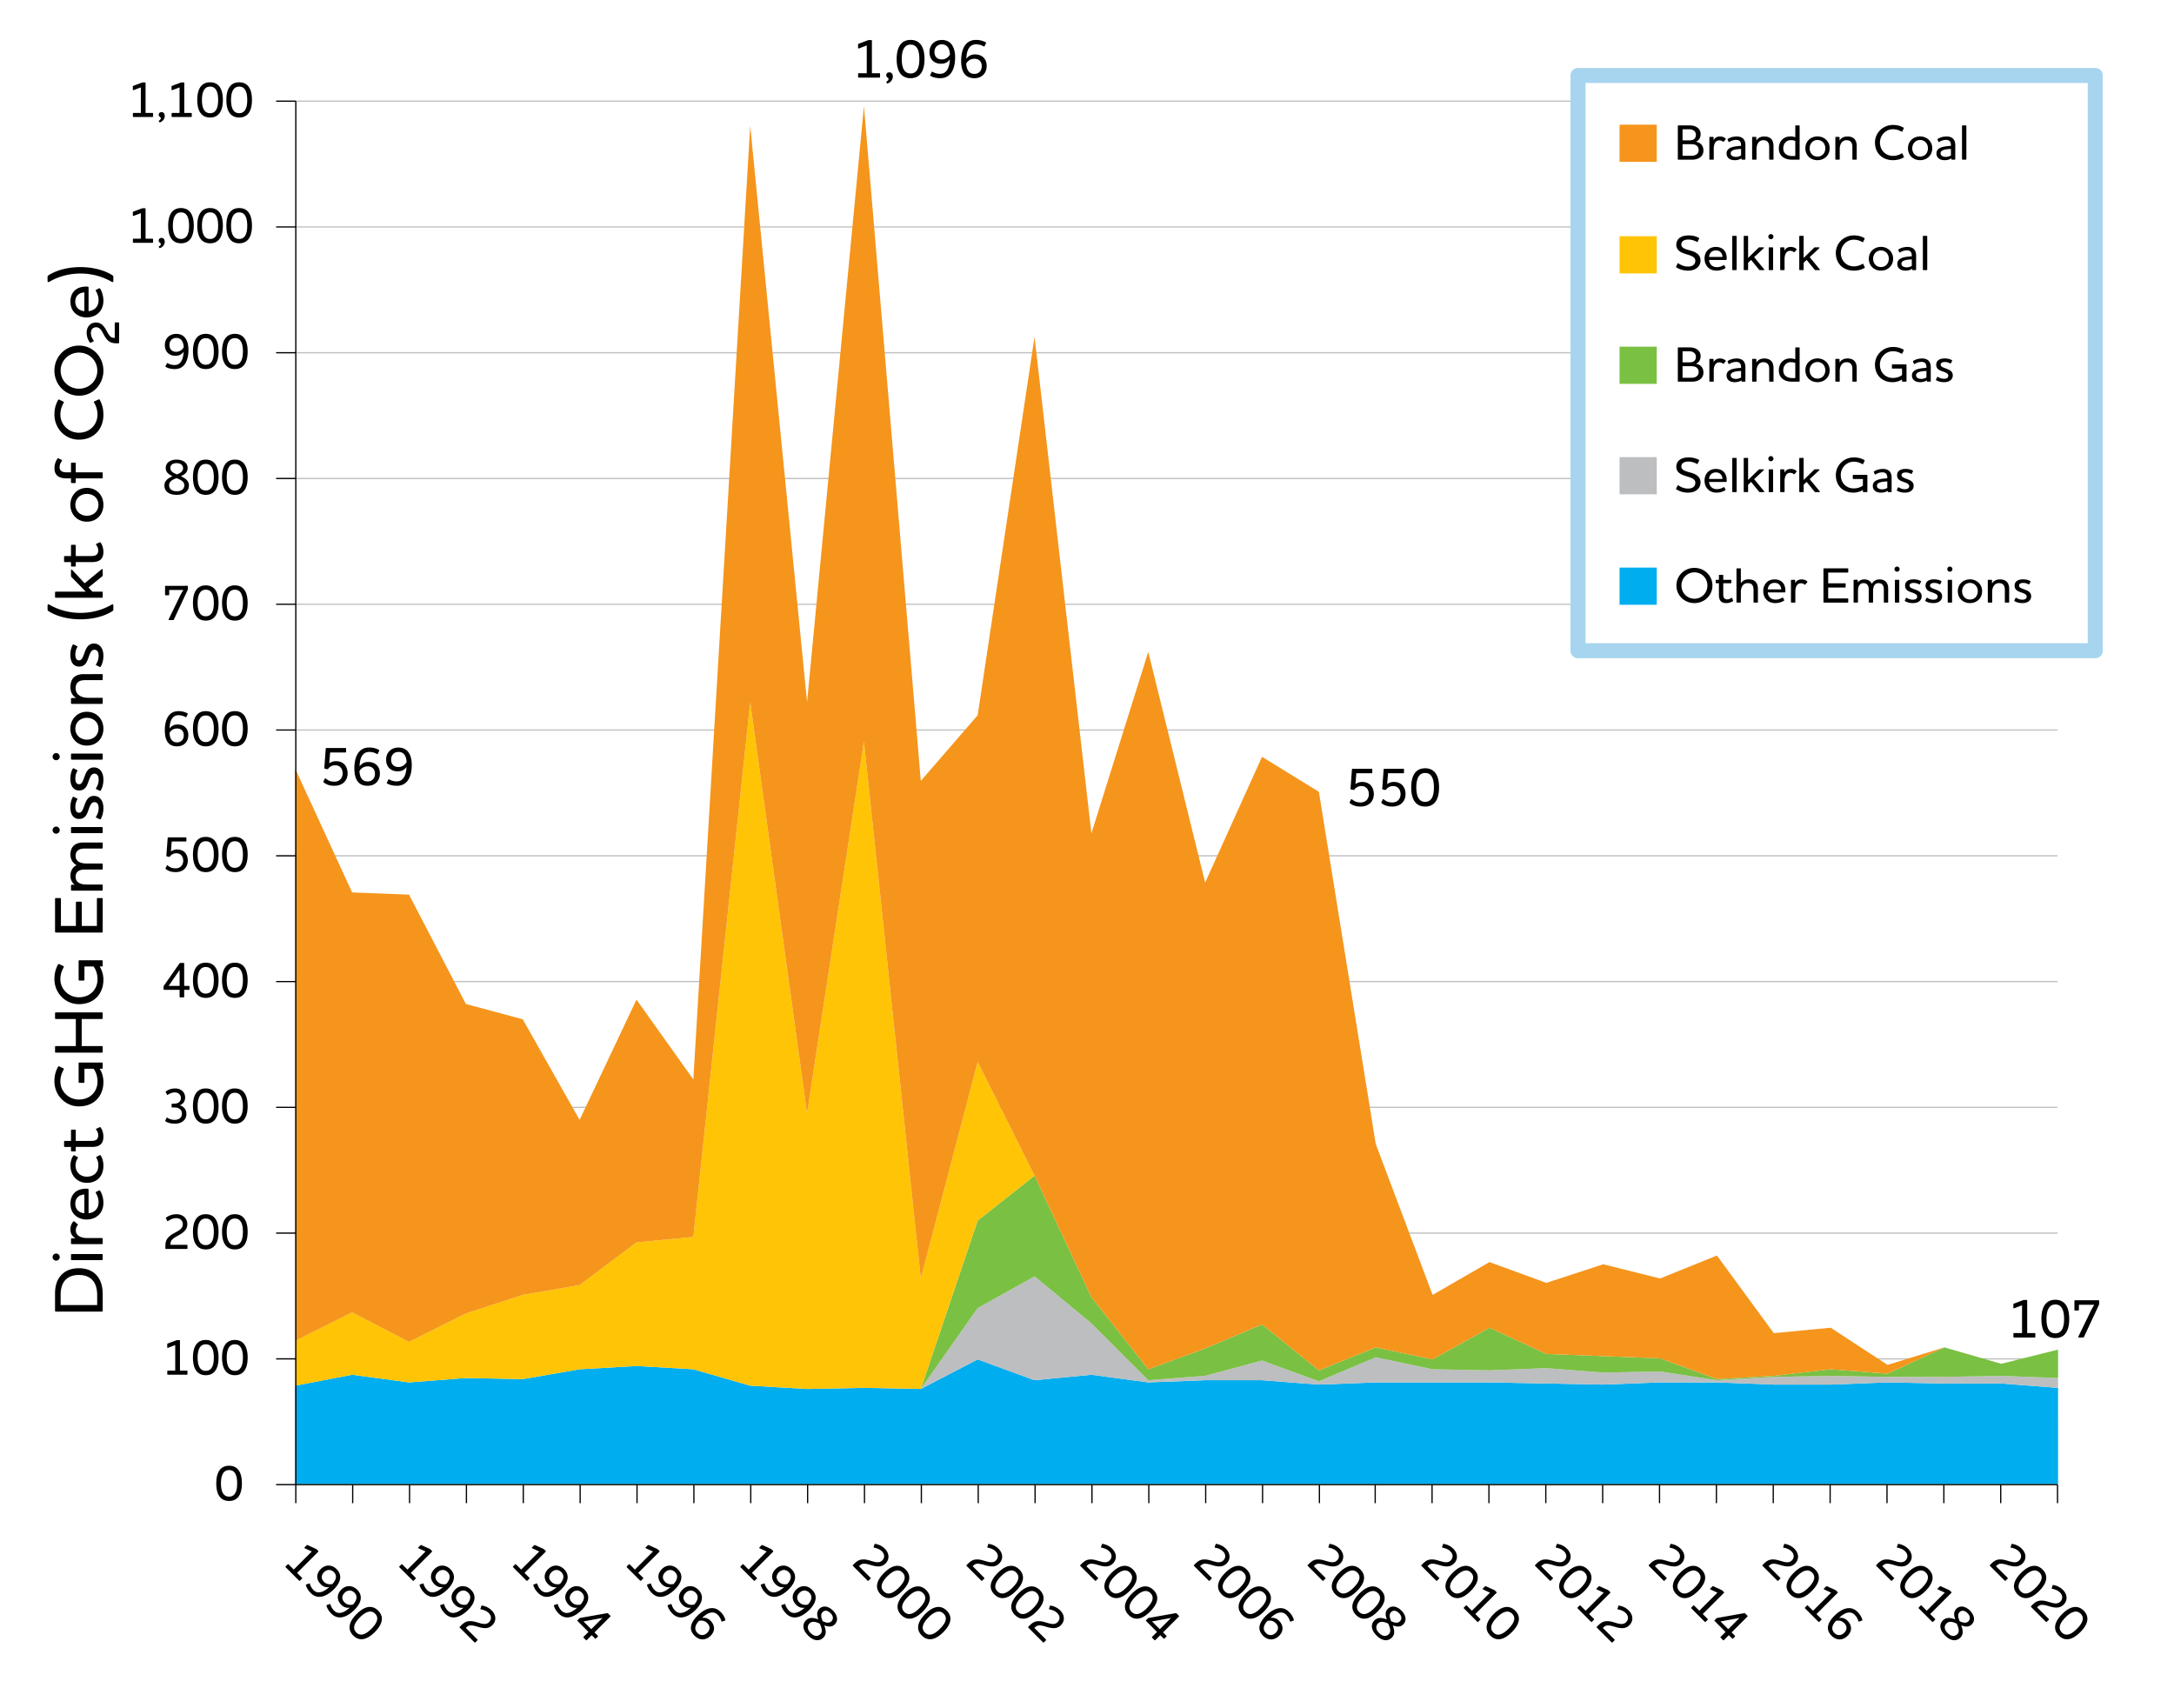 <svg xmlns="http://www.w3.org/2000/svg" width="1988" height="1562" viewBox="0 0 1988 1562">
	<g fill="none" fill-rule="evenodd">
		<path fill="#FFF" fill-rule="nonzero" d="M0 0h1988v1562H0z"/>
		<path stroke="silver" stroke-linejoin="round" stroke-width="1.146" d="M270.5 1242.54h1611m-1611-115h1611m-1611-115.01h1611m-1611-115h1611m-1611-115.004h1611m-1611-115.004h1611m-1611-115.004h1611m-1611-115.003h1611m-1611-115.004h1611m-1611-115.004h1611M270.5 92.5h1611"/>
		<g fill-rule="nonzero">
			<path fill="#00ADEF" d="m270 1267.04 52.011-10 52.001 7 52.002-4 52.002 1 52.001-9 52.002-3 52.002 3 52.002 15 52.001 3 52.002-1 52.002 1 52.001-27.04 52.002 19.04 52.002-5 51.997 7 52.01-2h52l52 4 52-2h104l52.01 1 52 1 52-2h52l52 2h52l52.01-2 52 1h52l51.94 4V1357H270z"/>
			<path fill="#BDBEC0" d="m270 1267.04 52.011-10 52.001 7 52.002-4 52.002 1 52.001-9 52.002-3 52.002 3 52.002 15 52.001 3 52.002-1 52.002.96 52.001-73.96 52.002-29.04 52.002 43.04 51.997 52 52.01-4 52-14 52 19 52-22 52 11 52 1 52.01-2 52 4 52-1 52 8 52-3 52-1 52.01 1h52l52-1 51.94 2v9l-51.94-4h-52l-52-1-52.01 2h-52l-52-2h-52l-52 2-52-1-52.01-1h-104l-52 2-52-4h-52l-52.01 2-51.997-7-52.002 5-52.002-19-52.001 26.96-52.002-.96-52.002 1-52.001-3-52.002-15-52.002-3-52.002 3-52.001 9-52.002-1-52.002 4-52.001-7z"/>
			<path fill="#7AC043" d="m270 1267.04 52.011-10 52.001 7 52.002-4 52.002 1 52.001-9 52.002-3 52.002 3 52.002 15 52.001 3 52.002-1 52.002.96 52.001-153.96 52.002-41.04 52.002 111.04 51.997 66 52.01-19 52-22 52 42 52-21 52 11 52-29 52.01 24 52 2 52 2 52 19 52-3 52-6 52.01 4 52-24 52 15 51.94-13v26l-51.94-2-52 1h-52l-52.01-1-52 1-52 3-52-8-52 1-52-4-52.01 2-52-1-52-11-52 22-52-19-52 14-52.01 4-51.997-52-52.002-43-52.002 29-52.001 73.96-52.002-.96-52.002 1-52.001-3-52.002-15-52.002-3-52.002 3-52.001 9-52.002-1-52.002 4-52.001-7z"/>
			<path fill="#FFC406" d="m270 1226.04 52.011-26 52.001 27 52.002-26 52.002-17 52.001-9 52.002-39 52.002-5L686.023 642l52.001 376.03 52.002-340.008 52.002 491.018 52.001-198.008 52.002 104.008 52.002 111 51.997 66 52.01-19 52-22 52 42 52-21 52 11 52-29 52.01 24 52 2 52 2 52 19 52-3 52-6 52.01 4 52-24 52 15 51.94-13-51.94 13-52-15-52 24-52.01-4-52 6-52 3-52-19-52-2-52-2-52.01-24-52 29-52-11-52 21-52-42-52 22-52.01 19-51.997-66-52.002-111-52.002 41L842.028 1270l-52.002-.96-52.002 1-52.001-3-52.002-15-52.002-3-52.002 3-52.001 9-52.002-1-52.002 4-52.001-7-52.011 10z"/>
			<path fill="#F5951C" d="m270 703.023 52.011 113.004 52.001 2 52.002 100.003 52.002 14.001 52.001 91.999 52.002-110 52.002 73.002 52.002-872.028 52.001 527.017L790.026 97l52.002 617.023 52.001-60.002 52.002-346.011 52.002 454.015 51.997-166.005 52.01 211.006 52-115.003 52 32.001 52 322.006 52 138.01 52-30 52.01 19 52-17 52 13 52-21 52 71 52-5 52.01 34 52-16 52 15 51.94-13-51.94 13-52-15-52 24-52.01-4-52 6-52 2.96-52-18.96-52-2-52-2-52.01-24-52 29-52-11-52 21-52-42-52 22-52.01 19-51.997-66-52.002-111-52.002-104.008-52.001 198.008-52.002-491.018-52.002 340.008-52.001-376.009-52.002 489.019-52.002 5-52.002 39-52.001 9-52.002 17-52.002 26-52.001-27-52.011 26z"/>
		</g>
		<path stroke="#000" stroke-linejoin="round" stroke-width="1.146" d="M270.5 1357.5V92.5m-18 1265h18m-18-114.96h18m-18-115h18m-18-115.01h18m-18-115h18m-18-115.004h18m-18-115.004h18m-18-115.004h18m-18-115.003h18m-18-115.004h18m-18-115.004h18M252.5 92.5h18m0 1265h1611m-1611 0v17m52.011-17v17m52.001-17v17m52.002-17v17m52.002-17v17m52.002-17v17m52.001-17v17m52.002-17v17m52.002-17v17m52.001-17v17m52.002-17v17m52.002-17v17m52.002-17v17m52.001-17v17m52.002-17v17m51.997-17v17m52.01-17v17m52-17v17m52-17v17m51-17v17m52-17v17m52-17v17m52.01-17v17m52-17v17m52-17v17m52-17v17m52-17v17m52.01-17v17m52-17v17m52-17v17m52-17v17m51.94-17v17"/>
		<g fill-rule="nonzero">
			<path fill="#000" d="M221.191 1356.36c0-10.58-4.094-16.1-11.684-16.1s-11.73 5.52-11.73 16.1 4.14 16.1 11.73 16.1 11.684-5.52 11.684-16.1m-4.324 0c0 4.186-.644 7.222-1.932 9.246-1.242 1.932-3.082 2.898-5.428 2.898-2.438 0-4.232-.966-5.474-2.898-1.288-1.978-1.978-5.106-1.978-9.246 0-4.094.69-7.222 2.024-9.246 1.196-1.932 3.036-2.898 5.428-2.898s4.186.92 5.428 2.898q1.932 3.036 1.932 9.246m-56.627-126.454v23.368h-6.762c-.276 0-.506.23-.506.46v2.76c0 .276.23.506.506.506h17.434a.51.51 0 0 0 .506-.506v-2.76c0-.23-.23-.46-.506-.46h-6.348v-27.37c0-.276-.184-.506-.506-.506h-1.978c-.322 0-.736.092-1.058.23l-7.59 2.852c-.414.138-.506.414-.506.736v2.668c0 .552.23.644.736.506zm39.618 11.454c0-10.58-4.094-16.1-11.684-16.1s-11.73 5.52-11.73 16.1 4.14 16.1 11.73 16.1 11.684-5.52 11.684-16.1m-4.324 0c0 4.186-.644 7.222-1.932 9.246-1.242 1.932-3.082 2.898-5.428 2.898-2.438 0-4.232-.966-5.474-2.898-1.288-1.978-1.978-5.106-1.978-9.246 0-4.094.69-7.222 2.024-9.246 1.196-1.932 3.036-2.898 5.428-2.898s4.186.92 5.428 2.898q1.932 3.036 1.932 9.246m30.924 0c0-10.58-4.094-16.1-11.684-16.1s-11.73 5.52-11.73 16.1 4.14 16.1 11.73 16.1 11.684-5.52 11.684-16.1m-4.324 0c0 4.186-.644 7.222-1.932 9.246-1.242 1.932-3.082 2.898-5.428 2.898-2.438 0-4.232-.966-5.474-2.898-1.288-1.978-1.978-5.106-1.978-9.246 0-4.094.69-7.222 2.024-9.246 1.196-1.932 3.036-2.898 5.428-2.898s4.186.92 5.428 2.898q1.932 3.036 1.932 9.246m-66.264-103.086c0-2.53.46-3.818 1.886-5.106 2.714-2.576 6.578-3.68 9.798-6.394 2.254-1.84 3.726-4.14 3.726-7.452 0-2.392-.828-4.462-2.208-5.98-1.748-1.932-4.508-3.082-7.636-3.082-4.324 0-7.13 1.472-9.476 3.036-.322.23-.368.368-.23.69l1.196 2.392c.184.368.506.276.782.092 2.116-1.38 4.416-2.622 7.406-2.622 2.07 0 3.634.69 4.692 1.84.92 1.012 1.38 2.346 1.38 3.772 0 2.3-1.104 3.726-2.668 4.968-3.036 2.392-7.13 3.542-10.166 6.624-2.3 2.3-3.128 4.6-3.128 8.97v1.472c0 .276.23.506.506.506h19.182a.51.51 0 0 0 .506-.506v-2.76c0-.23-.23-.46-.506-.46zm43.988-11.914c0-10.58-4.094-16.1-11.684-16.1s-11.73 5.52-11.73 16.1 4.14 16.1 11.73 16.1 11.684-5.52 11.684-16.1m-4.324 0c0 4.186-.644 7.222-1.932 9.246-1.242 1.932-3.082 2.898-5.428 2.898-2.438 0-4.232-.966-5.474-2.898-1.288-1.978-1.978-5.106-1.978-9.246 0-4.094.69-7.222 2.024-9.246 1.196-1.932 3.036-2.898 5.428-2.898s4.186.92 5.428 2.898q1.932 3.036 1.932 9.246m30.924 0c0-10.58-4.094-16.1-11.684-16.1s-11.73 5.52-11.73 16.1 4.14 16.1 11.73 16.1 11.684-5.52 11.684-16.1m-4.324 0c0 4.186-.644 7.222-1.932 9.246-1.242 1.932-3.082 2.898-5.428 2.898-2.438 0-4.232-.966-5.474-2.898-1.288-1.978-1.978-5.106-1.978-9.246 0-4.094.69-7.222 2.024-9.246 1.196-1.932 3.036-2.898 5.428-2.898s4.186.92 5.428 2.898q1.932 3.036 1.932 9.246m-63.09-113.712c1.61 0 3.174.138 4.554.92 1.794.966 2.76 2.53 2.76 4.692 0 1.978-.782 3.588-2.254 4.554-1.104.782-2.622 1.196-4.416 1.196-2.392 0-4.37-.506-6.578-1.932-.368-.23-.598-.276-.782.092l-1.196 2.438c-.184.322-.092.506.23.736 2.116 1.334 4.968 2.116 8.648 2.116 2.944 0 5.428-.782 7.222-2.162 2.07-1.564 3.22-3.864 3.22-6.67 0-4.002-2.162-6.762-6.072-7.958 3.404-1.288 4.922-4.002 4.922-7.176 0-2.484-1.012-4.692-2.898-6.21-1.518-1.242-3.634-2.024-6.164-2.024-3.772 0-6.21 1.196-8.464 2.622-.368.23-.322.46-.184.782l1.15 2.3c.138.276.414.322.828.046 1.702-1.15 3.818-2.116 6.394-2.116 1.518 0 2.806.506 3.726 1.288 1.104.92 1.748 2.346 1.748 3.818 0 1.84-.828 3.22-2.116 4.14-1.288.828-2.806 1.058-4.6 1.058h-1.288a.51.51 0 0 0-.506.506v2.438c0 .276.23.506.506.506zm40.814-1.288c0-10.58-4.094-16.1-11.684-16.1s-11.73 5.52-11.73 16.1 4.14 16.1 11.73 16.1 11.684-5.52 11.684-16.1m-4.324 0c0 4.186-.644 7.222-1.932 9.246-1.242 1.932-3.082 2.898-5.428 2.898-2.438 0-4.232-.966-5.474-2.898-1.288-1.978-1.978-5.106-1.978-9.246 0-4.094.69-7.222 2.024-9.246 1.196-1.932 3.036-2.898 5.428-2.898s4.186.92 5.428 2.898q1.932 3.036 1.932 9.246m30.924 0c0-10.58-4.094-16.1-11.684-16.1s-11.73 5.52-11.73 16.1 4.14 16.1 11.73 16.1 11.684-5.52 11.684-16.1m-4.324 0c0 4.186-.644 7.222-1.932 9.246-1.242 1.932-3.082 2.898-5.428 2.898-2.438 0-4.232-.966-5.474-2.898-1.288-1.978-1.978-5.106-1.978-9.246 0-4.094.69-7.222 2.024-9.246 1.196-1.932 3.036-2.898 5.428-2.898s4.186.92 5.428 2.898q1.932 3.036 1.932 9.246M167.922 912a.51.51 0 0 0 .506-.506V905.1h4.37a.51.51 0 0 0 .506-.506v-2.576a.51.51 0 0 0-.506-.506h-4.37v-20.516a.51.51 0 0 0-.506-.506h-2.852c-.46 0-.69.138-.966.506l-14.168 20.24c-.276.414-.368.598-.368.966v2.392c0 .276.23.506.506.506h14.168v6.394c0 .276.23.506.506.506zm-3.68-25.07v14.582h-10.028zm35.616 9.43c0-10.58-4.094-16.1-11.684-16.1s-11.73 5.52-11.73 16.1 4.14 16.1 11.73 16.1 11.684-5.52 11.684-16.1m-4.324 0c0 4.186-.644 7.222-1.932 9.246-1.242 1.932-3.082 2.898-5.428 2.898-2.438 0-4.232-.966-5.474-2.898-1.288-1.978-1.978-5.106-1.978-9.246 0-4.094.69-7.222 2.024-9.246 1.196-1.932 3.036-2.898 5.428-2.898s4.186.92 5.428 2.898q1.932 3.036 1.932 9.246m30.924 0c0-10.58-4.094-16.1-11.684-16.1s-11.73 5.52-11.73 16.1 4.14 16.1 11.73 16.1 11.684-5.52 11.684-16.1m-4.324 0c0 4.186-.644 7.222-1.932 9.246-1.242 1.932-3.082 2.898-5.428 2.898-2.438 0-4.232-.966-5.474-2.898-1.288-1.978-1.978-5.106-1.978-9.246 0-4.094.69-7.222 2.024-9.246 1.196-1.932 3.036-2.898 5.428-2.898s4.186.92 5.428 2.898q1.932 3.036 1.932 9.246m-69.99-114.08c-.046.506.046.69.46.782l2.024.414c.322.092.506.092.69-.23.46-.644 1.012-1.288 2.116-1.978.92-.598 2.208-1.058 3.864-1.058 1.886 0 3.404.644 4.508 1.84 1.104 1.15 1.748 2.944 1.748 5.014s-.736 3.772-1.886 4.968c-1.242 1.288-2.99 1.978-5.014 1.978-3.496 0-5.336-1.012-7.406-2.714-.276-.184-.506-.138-.644.138l-1.196 2.438c-.138.322 0 .598.276.782 2.162 1.748 4.83 2.806 8.97 2.806 3.45 0 6.348-1.15 8.326-3.174 1.748-1.84 2.76-4.37 2.76-7.268s-.874-5.474-2.438-7.268c-1.702-1.886-4.186-2.99-7.406-2.99q-1.794 0-3.174.552c-.966.322-1.794.782-2.438 1.334l.736-9.2h12.926a.51.51 0 0 0 .506-.506v-2.76a.51.51 0 0 0-.506-.506h-16.1a.51.51 0 0 0-.506.506zm47.714-.92c0-10.58-4.094-16.1-11.684-16.1s-11.73 5.52-11.73 16.1 4.14 16.1 11.73 16.1 11.684-5.52 11.684-16.1m-4.324 0c0 4.186-.644 7.222-1.932 9.246-1.242 1.932-3.082 2.898-5.428 2.898-2.438 0-4.232-.966-5.474-2.898-1.288-1.978-1.978-5.106-1.978-9.246 0-4.094.69-7.222 2.024-9.246 1.196-1.932 3.036-2.898 5.428-2.898s4.186.92 5.428 2.898q1.932 3.036 1.932 9.246m30.924 0c0-10.58-4.094-16.1-11.684-16.1s-11.73 5.52-11.73 16.1 4.14 16.1 11.73 16.1 11.684-5.52 11.684-16.1m-4.324 0c0 4.186-.644 7.222-1.932 9.246-1.242 1.932-3.082 2.898-5.428 2.898-2.438 0-4.232-.966-5.474-2.898-1.288-1.978-1.978-5.106-1.978-9.246 0-4.094.69-7.222 2.024-9.246 1.196-1.932 3.036-2.898 5.428-2.898s4.186.92 5.428 2.898q1.932 3.036 1.932 9.246m-58.95-127.374c2.714 0 4.554.644 6.532 1.702.322.184.552.23.69-.092l1.242-2.622c.092-.23.092-.46-.184-.644-2.484-1.472-5.474-2.07-8.234-2.07-10.81 0-12.512 11.132-12.512 17.526 0 4.876.966 8.97 3.22 11.546 1.978 2.254 4.784 3.128 7.958 3.128 6.164 0 10.304-4.094 10.304-10.35 0-6.348-4.278-9.66-9.798-9.66-3.864 0-5.98 1.886-7.268 3.68.046-6.256 2.07-12.144 8.05-12.144m-1.242 12.144c3.68 0 6.118 2.208 6.118 6.302 0 3.634-2.346 6.394-6.164 6.394-2.116 0-4.094-.69-5.428-2.898-.92-1.518-1.334-3.496-1.472-5.796 1.38-2.392 3.634-4.002 6.946-4.002m37.916.23c0-10.58-4.094-16.1-11.684-16.1s-11.73 5.52-11.73 16.1 4.14 16.1 11.73 16.1 11.684-5.52 11.684-16.1m-4.324 0c0 4.186-.644 7.222-1.932 9.246-1.242 1.932-3.082 2.898-5.428 2.898-2.438 0-4.232-.966-5.474-2.898-1.288-1.978-1.978-5.106-1.978-9.246 0-4.094.69-7.222 2.024-9.246 1.196-1.932 3.036-2.898 5.428-2.898s4.186.92 5.428 2.898q1.932 3.036 1.932 9.246m30.924 0c0-10.58-4.094-16.1-11.684-16.1s-11.73 5.52-11.73 16.1 4.14 16.1 11.73 16.1 11.684-5.52 11.684-16.1m-4.324 0c0 4.186-.644 7.222-1.932 9.246-1.242 1.932-3.082 2.898-5.428 2.898-2.438 0-4.232-.966-5.474-2.898-1.288-1.978-1.978-5.106-1.978-9.246 0-4.094.69-7.222 2.024-9.246 1.196-1.932 3.036-2.898 5.428-2.898s4.186.92 5.428 2.898q1.932 3.036 1.932 9.246m-70.68-130.686a.51.51 0 0 0-.506.506v7.59c0 .276.23.506.506.506h2.76a.51.51 0 0 0 .506-.506v-4.324h12.88c-1.104 1.932-2.346 4.094-3.266 5.98l-10.028 20.746c-.23.46-.184.828.368.828h3.542c.414 0 .644-.138.782-.506l12.558-26.956c.138-.322.23-.506.23-.92v-2.438a.51.51 0 0 0-.506-.506zm48.404 15.686c0-10.58-4.094-16.1-11.684-16.1s-11.73 5.52-11.73 16.1 4.14 16.1 11.73 16.1 11.684-5.52 11.684-16.1m-4.324 0c0 4.186-.644 7.222-1.932 9.246-1.242 1.932-3.082 2.898-5.428 2.898-2.438 0-4.232-.966-5.474-2.898-1.288-1.978-1.978-5.106-1.978-9.246 0-4.094.69-7.222 2.024-9.246 1.196-1.932 3.036-2.898 5.428-2.898s4.186.92 5.428 2.898q1.932 3.036 1.932 9.246m30.924 0c0-10.58-4.094-16.1-11.684-16.1s-11.73 5.52-11.73 16.1 4.14 16.1 11.73 16.1 11.684-5.52 11.684-16.1m-4.324 0c0 4.186-.644 7.222-1.932 9.246-1.242 1.932-3.082 2.898-5.428 2.898-2.438 0-4.232-.966-5.474-2.898-1.288-1.978-1.978-5.106-1.978-9.246 0-4.094.69-7.222 2.024-9.246 1.196-1.932 3.036-2.898 5.428-2.898s4.186.92 5.428 2.898q1.932 3.036 1.932 9.246m-53.568-107.732c0 3.22-2.208 5.566-6.992 5.566-4.83 0-6.946-2.438-6.946-5.566 0-3.22 3.036-5.106 6.762-6.394 3.726 1.38 7.176 3.128 7.176 6.394m-1.15-15.41c0 1.426-.782 2.898-2.392 3.956-.966.644-2.162 1.15-3.22 1.61-2.668-1.058-6.026-2.622-6.026-5.796 0-3.45 2.99-4.508 5.842-4.508 3.036 0 5.796 1.472 5.796 4.738m-1.978 7.222c2.806-1.334 6.118-3.22 6.118-7.406 0-5.612-5.382-7.774-10.028-7.774-5.152 0-9.982 2.346-9.982 7.728 0 4.094 3.312 6.072 6.21 7.452-3.174 1.38-7.406 3.68-7.406 8.51 0 5.29 4.048 8.51 11.224 8.51 6.992 0 11.178-3.266 11.178-8.556 0-4.646-3.726-6.67-7.314-8.464m34.42.92c0-10.58-4.094-16.1-11.684-16.1s-11.73 5.52-11.73 16.1 4.14 16.1 11.73 16.1 11.684-5.52 11.684-16.1m-4.324 0c0 4.186-.644 7.222-1.932 9.246-1.242 1.932-3.082 2.898-5.428 2.898-2.438 0-4.232-.966-5.474-2.898-1.288-1.978-1.978-5.106-1.978-9.246 0-4.094.69-7.222 2.024-9.246 1.196-1.932 3.036-2.898 5.428-2.898s4.186.92 5.428 2.898q1.932 3.036 1.932 9.246m30.924 0c0-10.58-4.094-16.1-11.684-16.1s-11.73 5.52-11.73 16.1 4.14 16.1 11.73 16.1 11.684-5.52 11.684-16.1m-4.324 0c0 4.186-.644 7.222-1.932 9.246-1.242 1.932-3.082 2.898-5.428 2.898-2.438 0-4.232-.966-5.474-2.898-1.288-1.978-1.978-5.106-1.978-9.246 0-4.094.69-7.222 2.024-9.246 1.196-1.932 3.036-2.898 5.428-2.898s4.186.92 5.428 2.898q1.932 3.036 1.932 9.246m-62.4-102.58c-2.438 0-4.416-.598-6.394-1.656-.322-.184-.552-.23-.69.092l-1.288 2.622c-.092.23-.092.46.184.644 2.484 1.472 5.52 1.978 8.28 1.978 10.81 0 12.512-11.178 12.512-17.434 0-9.568-4.094-14.72-11.178-14.72-6.118 0-10.396 4.094-10.396 10.166 0 6.348 4.094 9.844 9.844 9.844 3.634 0 5.934-1.702 7.314-3.68-.23 4.968-1.702 12.144-8.188 12.144m8.28-16.238c-1.472 2.438-3.818 4.14-6.9 4.14-3.726 0-6.164-2.208-6.164-6.348 0-3.588 2.392-6.348 6.21-6.348 4.048 0 6.532 2.76 6.854 8.556m31.844 3.818c0-10.58-4.094-16.1-11.684-16.1s-11.73 5.52-11.73 16.1 4.14 16.1 11.73 16.1 11.684-5.52 11.684-16.1m-4.324 0c0 4.186-.644 7.222-1.932 9.246-1.242 1.932-3.082 2.898-5.428 2.898-2.438 0-4.232-.966-5.474-2.898-1.288-1.978-1.978-5.106-1.978-9.246 0-4.094.69-7.222 2.024-9.246 1.196-1.932 3.036-2.898 5.428-2.898s4.186.92 5.428 2.898q1.932 3.036 1.932 9.246m30.924 0c0-10.58-4.094-16.1-11.684-16.1s-11.73 5.52-11.73 16.1 4.14 16.1 11.73 16.1 11.684-5.52 11.684-16.1m-4.324 0c0 4.186-.644 7.222-1.932 9.246-1.242 1.932-3.082 2.898-5.428 2.898-2.438 0-4.232-.966-5.474-2.898-1.288-1.978-1.978-5.106-1.978-9.246 0-4.094.69-7.222 2.024-9.246 1.196-1.932 3.036-2.898 5.428-2.898s4.186.92 5.428 2.898q1.932 3.036 1.932 9.246M128.79 194.906v23.368h-6.762c-.276 0-.506.23-.506.46v2.76c0 .276.23.506.506.506h17.434a.51.51 0 0 0 .506-.506v-2.76c0-.23-.23-.46-.506-.46h-6.348v-27.37c0-.276-.184-.506-.506-.506h-1.978c-.322 0-.736.092-1.058.23l-7.59 2.852c-.414.138-.506.414-.506.736v2.668c0 .552.23.644.736.506zm21.862 26.174c-.046-2.07-.966-3.542-2.99-3.542-1.518 0-2.53.966-2.53 2.392 0 2.07 1.932 1.886 1.932 3.266 0 .92-.92 1.564-1.61 2.116-.276.184-.368.414-.184.69l.414.644c.184.23.414.276.736.184 2.346-.828 4.278-3.312 4.232-5.75m26.554-14.72c0-10.58-4.094-16.1-11.684-16.1s-11.73 5.52-11.73 16.1 4.14 16.1 11.73 16.1 11.684-5.52 11.684-16.1m-4.324 0c0 4.186-.644 7.222-1.932 9.246-1.242 1.932-3.082 2.898-5.428 2.898-2.438 0-4.232-.966-5.474-2.898-1.288-1.978-1.978-5.106-1.978-9.246 0-4.094.69-7.222 2.024-9.246 1.196-1.932 3.036-2.898 5.428-2.898s4.186.92 5.428 2.898q1.932 3.036 1.932 9.246m30.924 0c0-10.58-4.094-16.1-11.684-16.1s-11.73 5.52-11.73 16.1 4.14 16.1 11.73 16.1 11.684-5.52 11.684-16.1m-4.324 0c0 4.186-.644 7.222-1.932 9.246-1.242 1.932-3.082 2.898-5.428 2.898-2.438 0-4.232-.966-5.474-2.898-1.288-1.978-1.978-5.106-1.978-9.246 0-4.094.69-7.222 2.024-9.246 1.196-1.932 3.036-2.898 5.428-2.898s4.186.92 5.428 2.898q1.932 3.036 1.932 9.246m30.924 0c0-10.58-4.094-16.1-11.684-16.1s-11.73 5.52-11.73 16.1 4.14 16.1 11.73 16.1 11.684-5.52 11.684-16.1m-4.324 0c0 4.186-.644 7.222-1.932 9.246-1.242 1.932-3.082 2.898-5.428 2.898-2.438 0-4.232-.966-5.474-2.898-1.288-1.978-1.978-5.106-1.978-9.246 0-4.094.69-7.222 2.024-9.246 1.196-1.932 3.036-2.898 5.428-2.898s4.186.92 5.428 2.898q1.932 3.036 1.932 9.246M128.79 79.906v23.368h-6.762c-.276 0-.506.23-.506.46v2.76c0 .276.23.506.506.506h17.434a.51.51 0 0 0 .506-.506v-2.76c0-.23-.23-.46-.506-.46h-6.348v-27.37c0-.276-.184-.506-.506-.506h-1.978c-.322 0-.736.092-1.058.23l-7.59 2.852c-.414.138-.506.414-.506.736v2.668c0 .552.23.644.736.506zm21.862 26.174c-.046-2.07-.966-3.542-2.99-3.542-1.518 0-2.53.966-2.53 2.392 0 2.07 1.932 1.886 1.932 3.266 0 .92-.92 1.564-1.61 2.116-.276.184-.368.414-.184.69l.414.644c.184.23.414.276.736.184 2.346-.828 4.278-3.312 4.232-5.75m13.536-26.174v23.368h-6.762c-.276 0-.506.23-.506.46v2.76c0 .276.23.506.506.506h17.434a.51.51 0 0 0 .506-.506v-2.76c0-.23-.23-.46-.506-.46h-6.348v-27.37c0-.276-.184-.506-.506-.506h-1.978c-.322 0-.736.092-1.058.23l-7.59 2.852c-.414.138-.506.414-.506.736v2.668c0 .552.23.644.736.506zm39.618 11.454c0-10.58-4.094-16.1-11.684-16.1s-11.73 5.52-11.73 16.1 4.14 16.1 11.73 16.1 11.684-5.52 11.684-16.1m-4.324 0c0 4.186-.644 7.222-1.932 9.246-1.242 1.932-3.082 2.898-5.428 2.898-2.438 0-4.232-.966-5.474-2.898-1.288-1.978-1.978-5.106-1.978-9.246 0-4.094.69-7.222 2.024-9.246 1.196-1.932 3.036-2.898 5.428-2.898s4.186.92 5.428 2.898q1.932 3.036 1.932 9.246m30.924 0c0-10.58-4.094-16.1-11.684-16.1s-11.73 5.52-11.73 16.1 4.14 16.1 11.73 16.1 11.684-5.52 11.684-16.1m-4.324 0c0 4.186-.644 7.222-1.932 9.246-1.242 1.932-3.082 2.898-5.428 2.898-2.438 0-4.232-.966-5.474-2.898-1.288-1.978-1.978-5.106-1.978-9.246 0-4.094.69-7.222 2.024-9.246 1.196-1.932 3.036-2.898 5.428-2.898s4.186.92 5.428 2.898q1.932 3.036 1.932 9.246m59.063 1327.296-16.524 16.524-4.781-4.781c-.195-.196-.52-.196-.683-.033l-1.952 1.952a.51.51 0 0 0 0 .715l12.328 12.328a.51.51 0 0 0 .716 0l1.951-1.952c.163-.162.163-.487-.032-.683l-4.489-4.488 19.354-19.354c.195-.195.227-.488 0-.715l-1.4-1.4a2.9 2.9 0 0 0-.91-.585l-7.383-3.35c-.39-.195-.651-.065-.879.163l-1.886 1.886c-.39.39-.293.618.162.879zm1.57 35.334c-1.724-1.725-2.7-3.546-3.35-5.693-.098-.358-.228-.553-.553-.423l-2.765.943c-.228.098-.39.26-.325.586.715 2.797 2.504 5.302 4.456 7.253 7.644 7.644 16.751.944 21.175-3.48 6.765-6.766 7.514-13.304 2.504-18.313-4.326-4.326-10.246-4.456-14.54-.162-4.488 4.488-4.065 9.855 0 13.921 2.57 2.57 5.4 2.993 7.775 2.57-3.676 3.35-9.79 7.383-14.377 2.797Zm17.337-5.628c-2.765.683-5.627.228-7.807-1.952-2.634-2.634-2.797-5.92.13-8.847 2.538-2.537 6.18-2.797 8.88-.098 2.863 2.863 2.667 6.57-1.203 10.897m1.472 24.436c-1.724-1.724-2.7-3.545-3.35-5.692-.098-.358-.228-.553-.553-.423l-2.765.943c-.228.098-.39.26-.325.586.715 2.797 2.504 5.302 4.456 7.253 7.644 7.644 16.751.944 21.175-3.48 6.765-6.766 7.514-13.303 2.504-18.313-4.326-4.326-10.246-4.456-14.54-.162-4.488 4.488-4.065 9.855 0 13.921 2.57 2.57 5.4 2.993 7.775 2.57-3.676 3.35-9.79 7.383-14.377 2.797m17.337-5.627c-2.765.683-5.627.228-7.807-1.952-2.634-2.634-2.797-5.92.13-8.847 2.538-2.537 6.18-2.797 8.88-.097 2.863 2.862 2.668 6.57-1.203 10.896m19.817 25.217c7.481-7.481 8.49-14.28 3.123-19.646s-12.198-4.392-19.679 3.09c-7.481 7.48-8.457 14.312-3.09 19.678s12.165 4.36 19.646-3.122m-3.057-3.058c-2.96 2.96-5.562 4.652-7.904 5.172-2.245.488-4.229-.13-5.888-1.789-1.724-1.724-2.31-3.675-1.821-5.92.488-2.31 2.212-5.009 5.139-7.936 2.895-2.895 5.595-4.62 7.97-5.107 2.21-.52 4.195.098 5.886 1.789 1.692 1.691 2.31 3.61 1.79 5.887q-.781 3.513-5.172 7.904m49.507-70.674-16.524 16.524-4.781-4.781c-.195-.196-.52-.196-.683-.033l-1.952 1.952a.51.51 0 0 0 0 .715l12.328 12.328a.51.51 0 0 0 .716 0l1.951-1.952c.163-.162.163-.487-.032-.683l-4.489-4.488 19.354-19.354c.195-.195.227-.488 0-.715l-1.4-1.4a2.9 2.9 0 0 0-.91-.585l-7.383-3.35c-.39-.195-.651-.065-.879.163l-1.886 1.886c-.39.39-.293.618.162.879zm1.57 35.334c-1.724-1.725-2.7-3.546-3.35-5.693-.098-.358-.228-.553-.553-.423l-2.765.943c-.228.098-.39.26-.325.586.715 2.797 2.504 5.302 4.456 7.253 7.644 7.644 16.751.944 21.175-3.48 6.765-6.766 7.514-13.304 2.504-18.313-4.326-4.326-10.246-4.456-14.54-.162-4.488 4.488-4.065 9.855 0 13.921 2.57 2.57 5.4 2.993 7.775 2.57-3.676 3.35-9.79 7.383-14.377 2.797Zm17.337-5.628c-2.765.683-5.627.228-7.807-1.952-2.634-2.634-2.797-5.92.13-8.847 2.538-2.537 6.18-2.797 8.88-.098 2.863 2.863 2.667 6.57-1.203 10.897m1.472 24.436c-1.724-1.724-2.7-3.545-3.35-5.692-.098-.358-.228-.553-.553-.423l-2.765.943c-.228.098-.39.26-.325.586.715 2.797 2.504 5.302 4.456 7.253 7.644 7.644 16.751.944 21.175-3.48 6.765-6.766 7.514-13.303 2.504-18.313-4.326-4.326-10.246-4.456-14.54-.162-4.488 4.488-4.065 9.855 0 13.921 2.57 2.57 5.4 2.993 7.775 2.57-3.676 3.35-9.79 7.383-14.377 2.797m17.337-5.627c-2.765.683-5.627.228-7.807-1.952-2.634-2.634-2.797-5.92.13-8.847 2.538-2.537 6.18-2.797 8.88-.097 2.863 2.862 2.668 6.57-1.203 10.896m-.902 21.346c1.789-1.789 3.025-2.374 4.944-2.277 3.74.098 7.253 2.05 11.45 2.407 2.894.293 5.561-.292 7.903-2.634 1.692-1.692 2.57-3.741 2.667-5.79.13-2.602-1.008-5.367-3.22-7.579-3.057-3.057-6.082-4-8.847-4.554-.39-.065-.52 0-.65.326l-.846 2.537c-.13.39.162.553.488.618 2.472.52 4.976 1.268 7.09 3.382 1.464 1.464 2.082 3.058 2.017 4.62-.065 1.365-.683 2.634-1.691 3.642-1.627 1.627-3.416 1.854-5.4 1.627-3.838-.456-7.546-2.537-11.872-2.505-3.253 0-5.465 1.04-8.555 4.131l-1.04 1.04a.51.51 0 0 0 0 .716l13.563 13.564a.51.51 0 0 0 .716 0l1.951-1.951c.163-.163.163-.488-.032-.684zm67.168-69.861-16.524 16.524-4.781-4.781c-.195-.196-.52-.196-.683-.033l-1.952 1.952a.51.51 0 0 0 0 .715l12.328 12.328a.51.51 0 0 0 .716 0l1.951-1.952c.163-.162.163-.487-.032-.683l-4.489-4.488 19.354-19.354c.195-.195.227-.488 0-.715l-1.4-1.4a2.9 2.9 0 0 0-.91-.585l-7.383-3.35c-.39-.195-.651-.065-.879.163l-1.886 1.886c-.39.39-.293.618.162.879zm1.57 35.334c-1.724-1.725-2.7-3.546-3.35-5.693-.098-.358-.228-.553-.553-.423l-2.765.943c-.228.098-.39.26-.325.586.715 2.797 2.504 5.302 4.456 7.253 7.644 7.644 16.751.944 21.175-3.48 6.765-6.766 7.514-13.304 2.504-18.313-4.326-4.326-10.246-4.456-14.54-.162-4.488 4.488-4.065 9.855 0 13.921 2.57 2.57 5.4 2.993 7.775 2.57-3.676 3.35-9.79 7.383-14.377 2.797Zm17.337-5.628c-2.765.683-5.627.228-7.807-1.952-2.634-2.634-2.797-5.92.13-8.847 2.538-2.537 6.18-2.797 8.88-.098 2.863 2.863 2.667 6.57-1.203 10.897m1.472 24.436c-1.724-1.724-2.7-3.545-3.35-5.692-.098-.358-.228-.553-.553-.423l-2.765.943c-.228.098-.39.26-.325.586.715 2.797 2.504 5.302 4.456 7.253 7.644 7.644 16.751.944 21.175-3.48 6.765-6.766 7.514-13.303 2.504-18.313-4.326-4.326-10.246-4.456-14.54-.162-4.488 4.488-4.065 9.855 0 13.921 2.57 2.57 5.4 2.993 7.775 2.57-3.676 3.35-9.79 7.383-14.377 2.797m17.337-5.627c-2.765.683-5.627.228-7.807-1.952-2.634-2.634-2.797-5.92.13-8.847 2.538-2.537 6.18-2.797 8.88-.097 2.863 2.862 2.668 6.57-1.203 10.896m5.017 32.535a.51.51 0 0 0 .716 0l4.521-4.52 3.09 3.09a.51.51 0 0 0 .716 0l1.821-1.822a.51.51 0 0 0 0-.716l-3.09-3.09 14.507-14.507a.51.51 0 0 0 0-.716l-2.016-2.016c-.326-.325-.586-.39-1.041-.325l-24.33 4.293c-.488.098-.683.163-.944.423l-1.691 1.691a.51.51 0 0 0 0 .716l10.018 10.018-4.52 4.521a.51.51 0 0 0 0 .716zm15.125-20.329-10.31 10.311-7.091-7.09zm46.125-60.721-16.524 16.524-4.781-4.781c-.195-.196-.52-.196-.683-.033l-1.952 1.952a.51.51 0 0 0 0 .715l12.328 12.328a.51.51 0 0 0 .716 0l1.951-1.952c.163-.162.163-.487-.032-.683l-4.489-4.488 19.354-19.354c.195-.195.227-.488 0-.715l-1.4-1.4a2.9 2.9 0 0 0-.91-.585l-7.383-3.35c-.39-.195-.651-.065-.879.163l-1.886 1.886c-.39.39-.293.618.162.879zm1.57 35.334c-1.724-1.725-2.7-3.546-3.35-5.693-.098-.358-.228-.553-.553-.423l-2.765.943c-.228.098-.39.26-.325.586.715 2.797 2.504 5.302 4.456 7.253 7.644 7.644 16.751.944 21.175-3.48 6.765-6.766 7.514-13.304 2.504-18.313-4.326-4.326-10.246-4.456-14.54-.162-4.488 4.488-4.065 9.855 0 13.921 2.57 2.57 5.4 2.993 7.775 2.57-3.676 3.35-9.79 7.383-14.377 2.797Zm17.337-5.628c-2.765.683-5.627.228-7.807-1.952-2.634-2.634-2.797-5.92.13-8.847 2.538-2.537 6.18-2.797 8.88-.098 2.863 2.863 2.667 6.57-1.203 10.897m1.472 24.436c-1.724-1.724-2.7-3.545-3.35-5.692-.098-.358-.228-.553-.553-.423l-2.765.943c-.228.098-.39.26-.325.586.715 2.797 2.504 5.302 4.456 7.253 7.644 7.644 16.751.944 21.175-3.48 6.765-6.766 7.514-13.303 2.504-18.313-4.326-4.326-10.246-4.456-14.54-.162-4.488 4.488-4.065 9.855 0 13.921 2.57 2.57 5.4 2.993 7.775 2.57-3.676 3.35-9.79 7.383-14.377 2.797m17.337-5.627c-2.765.683-5.627.228-7.807-1.952-2.634-2.634-2.797-5.92.13-8.847 2.538-2.537 6.18-2.797 8.88-.097 2.863 2.862 2.668 6.57-1.203 10.896m21.444 9.344c1.919 1.919 2.764 3.675 3.415 5.822.097.358.228.553.553.423l2.732-.976c.228-.097.39-.26.325-.585-.715-2.798-2.407-5.335-4.358-7.286-7.644-7.644-16.72-.976-21.24 3.545-3.448 3.448-5.66 7.026-5.888 10.441-.195 2.993 1.171 5.595 3.416 7.84 4.358 4.358 10.18 4.39 14.604-.033 4.489-4.49 3.806-9.856-.097-13.76-2.733-2.732-5.562-2.894-7.742-2.536 4.456-4.392 10.051-7.124 14.28-2.895m-9.466 7.709c2.602 2.602 2.765 5.887-.13 8.782-2.57 2.57-6.18 2.862-8.88.163-1.496-1.497-2.407-3.383-1.789-5.888.423-1.724 1.529-3.415 3.058-5.14 2.667-.715 5.4-.26 7.741 2.083m54.289-65.568-16.524 16.524-4.781-4.781c-.195-.196-.52-.196-.683-.033l-1.952 1.952a.51.51 0 0 0 0 .715l12.328 12.328a.51.51 0 0 0 .716 0l1.951-1.952c.163-.162.163-.487-.032-.683l-4.489-4.488 19.354-19.354c.195-.195.227-.488 0-.715l-1.4-1.4a2.9 2.9 0 0 0-.91-.585l-7.383-3.35c-.39-.195-.651-.065-.879.163l-1.886 1.886c-.39.39-.293.618.162.879zm1.57 35.334c-1.724-1.725-2.7-3.546-3.35-5.693-.098-.358-.228-.553-.553-.423l-2.765.943c-.228.098-.39.26-.325.586.715 2.797 2.504 5.302 4.456 7.253 7.644 7.644 16.751.944 21.175-3.48 6.765-6.766 7.514-13.304 2.504-18.313-4.326-4.326-10.246-4.456-14.54-.162-4.488 4.488-4.065 9.855 0 13.921 2.57 2.57 5.4 2.993 7.775 2.57-3.676 3.35-9.79 7.383-14.377 2.797Zm17.337-5.628c-2.765.683-5.627.228-7.807-1.952-2.634-2.634-2.797-5.92.13-8.847 2.538-2.537 6.18-2.797 8.88-.098 2.863 2.863 2.667 6.57-1.203 10.897m1.472 24.436c-1.724-1.724-2.7-3.545-3.35-5.692-.098-.358-.228-.553-.553-.423l-2.765.943c-.228.098-.39.26-.325.586.715 2.797 2.504 5.302 4.456 7.253 7.644 7.644 16.751.944 21.175-3.48 6.765-6.766 7.514-13.303 2.504-18.313-4.326-4.326-10.246-4.456-14.54-.162-4.488 4.488-4.065 9.855 0 13.921 2.57 2.57 5.4 2.993 7.775 2.57-3.676 3.35-9.79 7.383-14.377 2.797m17.337-5.627c-2.765.683-5.627.228-7.807-1.952-2.634-2.634-2.797-5.92.13-8.847 2.538-2.537 6.18-2.797 8.88-.097 2.863 2.862 2.668 6.57-1.203 10.896m11.36 27.039c-2.277 2.276-5.497 2.374-8.88-1.009-3.415-3.415-3.187-6.635-.975-8.847 2.276-2.277 5.757-1.464 9.302.26 1.66 3.61 2.863 7.286.553 9.595Zm10.084-11.71c-1.009 1.008-2.603 1.496-4.49 1.106-1.138-.228-2.341-.716-3.415-1.139-1.138-2.635-2.406-6.115-.162-8.36 2.44-2.439 5.302-1.073 7.318.944 2.147 2.147 3.058 5.14.749 7.449m-6.506 3.708c2.928 1.04 6.603 2.049 9.563-.911 3.968-3.968 1.691-9.303-1.594-12.588-3.643-3.643-8.717-5.4-12.523-1.594-2.895 2.895-1.951 6.636-.878 9.66-3.22-1.268-7.839-2.634-11.254.781-3.74 3.741-3.155 8.88 1.919 13.954 4.944 4.945 10.213 5.595 13.954 1.854 3.285-3.285 2.082-7.35.813-11.156m31.714-54.118c1.79-1.789 3.025-2.374 4.945-2.277 3.74.098 7.253 2.05 11.449 2.407 2.895.293 5.562-.293 7.904-2.635 1.691-1.69 2.57-3.74 2.667-5.79.13-2.601-1.008-5.366-3.22-7.578-3.057-3.058-6.082-4-8.847-4.554-.39-.065-.52 0-.65.325l-.846 2.538c-.13.39.162.552.487.618 2.472.52 4.977 1.268 7.091 3.382 1.464 1.464 2.082 3.058 2.017 4.62-.065 1.365-.683 2.634-1.691 3.642-1.627 1.627-3.416 1.854-5.4 1.627-3.838-.456-7.546-2.538-11.872-2.505-3.253 0-5.465 1.04-8.555 4.13l-1.04 1.042a.51.51 0 0 0 0 .715l13.563 13.564a.51.51 0 0 0 .716 0l1.951-1.952c.163-.162.163-.487-.032-.683zm39.529 22.68c7.481-7.481 8.49-14.28 3.123-19.646s-12.198-4.392-19.68 3.09c-7.48 7.48-8.456 14.311-3.09 19.678 5.368 5.367 12.166 4.359 19.647-3.122m-3.057-3.058c-2.96 2.96-5.563 4.652-7.904 5.172-2.245.488-4.229-.13-5.888-1.789-1.724-1.724-2.31-3.675-1.821-5.92.488-2.31 2.211-5.009 5.139-7.936 2.895-2.895 5.595-4.62 7.969-5.107 2.212-.52 4.196.097 5.887 1.789 1.692 1.691 2.31 3.61 1.79 5.887q-.781 3.513-5.172 7.904m21.866 21.867c7.481-7.481 8.49-14.28 3.123-19.646s-12.198-4.392-19.679 3.09c-7.481 7.48-8.457 14.311-3.09 19.678s12.165 4.359 19.646-3.122m-3.057-3.058c-2.96 2.96-5.562 4.652-7.904 5.172-2.245.488-4.229-.13-5.888-1.789-1.724-1.724-2.31-3.675-1.821-5.92.488-2.31 2.212-5.009 5.139-7.936 2.895-2.895 5.595-4.62 7.969-5.107 2.212-.52 4.196.097 5.887 1.789 1.692 1.691 2.31 3.61 1.79 5.887q-.782 3.513-5.172 7.904m21.866 21.867c7.481-7.481 8.49-14.28 3.123-19.646s-12.198-4.392-19.679 3.09c-7.481 7.48-8.457 14.312-3.09 19.678s12.165 4.36 19.646-3.122m-3.057-3.058c-2.96 2.96-5.562 4.652-7.904 5.172-2.245.488-4.229-.13-5.888-1.789-1.724-1.724-2.31-3.675-1.821-5.92.488-2.31 2.212-5.009 5.139-7.936 2.895-2.895 5.595-4.62 7.97-5.107 2.21-.52 4.195.098 5.886 1.789 1.692 1.691 2.31 3.61 1.79 5.887q-.781 3.513-5.172 7.904m29.893-57.24c1.79-1.789 3.025-2.374 4.945-2.277 3.74.098 7.253 2.05 11.449 2.407 2.895.293 5.562-.293 7.904-2.635 1.691-1.69 2.57-3.74 2.667-5.79.13-2.601-1.008-5.366-3.22-7.578-3.057-3.058-6.082-4-8.847-4.554-.39-.065-.52 0-.65.325l-.846 2.538c-.13.39.162.552.487.618 2.472.52 4.977 1.268 7.091 3.382 1.464 1.464 2.082 3.058 2.017 4.62-.065 1.365-.683 2.634-1.691 3.642-1.627 1.627-3.416 1.854-5.4 1.627-3.838-.456-7.546-2.538-11.872-2.505-3.253 0-5.465 1.04-8.555 4.13l-1.04 1.042a.51.51 0 0 0 0 .715l13.563 13.564a.51.51 0 0 0 .716 0l1.951-1.952c.163-.162.163-.487-.032-.683zm39.529 22.68c7.481-7.481 8.49-14.28 3.123-19.646s-12.198-4.392-19.68 3.09c-7.48 7.48-8.456 14.311-3.09 19.678 5.368 5.367 12.166 4.359 19.647-3.122m-3.057-3.058c-2.96 2.96-5.563 4.652-7.904 5.172-2.245.488-4.229-.13-5.888-1.789-1.724-1.724-2.31-3.675-1.821-5.92.488-2.31 2.211-5.009 5.139-7.936 2.895-2.895 5.595-4.62 7.969-5.107 2.212-.52 4.196.097 5.887 1.789 1.692 1.691 2.31 3.61 1.79 5.887q-.782 3.513-5.172 7.904m21.866 21.867c7.481-7.481 8.49-14.28 3.123-19.646s-12.198-4.392-19.679 3.09c-7.481 7.48-8.457 14.311-3.09 19.678s12.165 4.359 19.646-3.122m-3.057-3.058c-2.96 2.96-5.562 4.652-7.904 5.172-2.245.488-4.229-.13-5.888-1.789-1.724-1.724-2.31-3.675-1.821-5.92.488-2.31 2.212-5.009 5.139-7.936 2.895-2.895 5.595-4.62 7.969-5.107 2.212-.52 4.196.097 5.887 1.789 1.692 1.691 2.31 3.61 1.79 5.887q-.781 3.513-5.172 7.904m1.147 17.996c1.789-1.789 3.025-2.374 4.944-2.277 3.74.098 7.253 2.05 11.45 2.407 2.894.293 5.561-.292 7.903-2.634 1.692-1.692 2.57-3.741 2.667-5.79.13-2.602-1.008-5.367-3.22-7.579-3.057-3.057-6.082-4-8.847-4.554-.39-.065-.52 0-.65.326l-.846 2.537c-.13.39.162.553.488.618 2.472.52 4.976 1.268 7.09 3.382 1.464 1.464 2.082 3.058 2.017 4.62-.065 1.365-.683 2.634-1.691 3.642-1.627 1.627-3.416 1.854-5.4 1.627-3.838-.456-7.546-2.537-11.872-2.505-3.253 0-5.465 1.04-8.555 4.131l-1.04 1.04a.51.51 0 0 0 0 .716l13.563 13.564a.51.51 0 0 0 .716 0l1.951-1.951c.163-.163.163-.488-.032-.684zm47.555-56.427c1.788-1.789 3.024-2.374 4.944-2.277 3.74.098 7.253 2.05 11.449 2.407 2.895.293 5.562-.293 7.904-2.635 1.691-1.69 2.57-3.74 2.667-5.79.13-2.601-1.008-5.366-3.22-7.578-3.057-3.058-6.082-4-8.847-4.554-.39-.065-.52 0-.65.325l-.846 2.538c-.13.39.162.552.487.618 2.472.52 4.977 1.268 7.091 3.382 1.464 1.464 2.082 3.058 2.017 4.62-.065 1.365-.683 2.634-1.691 3.642-1.627 1.627-3.416 1.854-5.4 1.627-3.838-.456-7.546-2.538-11.872-2.505-3.253 0-5.465 1.04-8.555 4.13l-1.04 1.042a.51.51 0 0 0 0 .715l13.563 13.564a.51.51 0 0 0 .716 0l1.951-1.952c.163-.162.163-.487-.032-.683l-10.637-10.636Zm39.528 22.68c7.481-7.481 8.49-14.28 3.123-19.646s-12.198-4.392-19.68 3.09c-7.48 7.48-8.456 14.311-3.09 19.678 5.368 5.367 12.166 4.359 19.647-3.122m-3.057-3.058c-2.96 2.96-5.563 4.652-7.904 5.172-2.245.488-4.229-.13-5.888-1.789-1.724-1.724-2.31-3.675-1.821-5.92.488-2.31 2.211-5.009 5.139-7.936 2.895-2.895 5.595-4.62 7.969-5.107 2.212-.52 4.196.097 5.887 1.789 1.692 1.691 2.31 3.61 1.79 5.887q-.781 3.513-5.172 7.904m21.866 21.867c7.481-7.481 8.49-14.28 3.123-19.646s-12.198-4.392-19.679 3.09c-7.481 7.48-8.457 14.311-3.09 19.678s12.165 4.359 19.646-3.122m-3.057-3.058c-2.96 2.96-5.562 4.652-7.904 5.172-2.245.488-4.229-.13-5.888-1.789-1.724-1.724-2.31-3.675-1.821-5.92.488-2.31 2.212-5.009 5.139-7.936 2.895-2.895 5.595-4.62 7.969-5.107 2.212-.52 4.196.097 5.887 1.789 1.692 1.691 2.31 3.61 1.79 5.887q-.781 3.513-5.172 7.904m7.066 29.185a.51.51 0 0 0 .716 0l4.521-4.52 3.09 3.09a.51.51 0 0 0 .716 0l1.821-1.822a.51.51 0 0 0 0-.716l-3.09-3.09 14.507-14.507a.51.51 0 0 0 0-.716l-2.016-2.016c-.326-.325-.586-.39-1.041-.325l-24.33 4.293c-.488.098-.683.163-.944.423l-1.691 1.691a.51.51 0 0 0 0 .716l10.018 10.018-4.52 4.521a.51.51 0 0 0 0 .716zm15.125-20.329-10.31 10.311-7.091-7.09zm26.509-47.287c1.788-1.789 3.024-2.374 4.944-2.277 3.74.098 7.253 2.05 11.449 2.407 2.895.293 5.562-.293 7.904-2.635 1.691-1.69 2.57-3.74 2.667-5.79.13-2.601-1.008-5.366-3.22-7.578-3.057-3.058-6.082-4-8.847-4.554-.39-.065-.52 0-.65.325l-.846 2.538c-.13.39.162.552.487.618 2.472.52 4.977 1.268 7.091 3.382 1.464 1.464 2.082 3.058 2.017 4.62-.065 1.365-.683 2.634-1.691 3.642-1.627 1.627-3.416 1.854-5.4 1.627-3.838-.456-7.546-2.538-11.872-2.505-3.253 0-5.465 1.04-8.555 4.13l-1.04 1.042a.51.51 0 0 0 0 .715l13.563 13.564a.51.51 0 0 0 .716 0l1.951-1.952c.163-.162.163-.487-.032-.683l-10.637-10.636Zm39.528 22.68c7.481-7.481 8.49-14.28 3.123-19.646s-12.198-4.392-19.68 3.09c-7.48 7.48-8.456 14.311-3.09 19.678 5.368 5.367 12.166 4.359 19.647-3.122m-3.057-3.058c-2.96 2.96-5.563 4.652-7.904 5.172-2.245.488-4.229-.13-5.888-1.789-1.724-1.724-2.31-3.675-1.821-5.92.488-2.31 2.211-5.009 5.139-7.936 2.895-2.895 5.595-4.62 7.969-5.107 2.212-.52 4.196.097 5.887 1.789 1.692 1.691 2.31 3.61 1.79 5.887q-.781 3.513-5.172 7.904m21.866 21.867c7.481-7.481 8.49-14.28 3.123-19.646s-12.198-4.392-19.679 3.09c-7.481 7.48-8.457 14.311-3.09 19.678s12.165 4.359 19.646-3.122m-3.057-3.058c-2.96 2.96-5.562 4.652-7.904 5.172-2.245.488-4.229-.13-5.888-1.789-1.724-1.724-2.31-3.675-1.821-5.92.488-2.31 2.212-5.009 5.139-7.936 2.895-2.895 5.595-4.62 7.97-5.107 2.21-.52 4.195.097 5.886 1.789 1.692 1.691 2.31 3.61 1.79 5.887q-.781 3.513-5.172 7.904m23.493 5.994c1.919 1.919 2.764 3.675 3.415 5.822.097.358.228.553.553.423l2.732-.976c.228-.097.39-.26.325-.585-.715-2.798-2.407-5.335-4.358-7.286-7.644-7.644-16.72-.976-21.24 3.545-3.448 3.448-5.66 7.026-5.888 10.441-.195 2.993 1.171 5.595 3.416 7.84 4.358 4.358 10.18 4.39 14.604-.033 4.489-4.49 3.806-9.856-.097-13.76-2.733-2.732-5.562-2.894-7.742-2.536 4.456-4.392 10.051-7.124 14.28-2.895m-9.466 7.709c2.602 2.602 2.765 5.887-.13 8.782-2.57 2.57-6.18 2.862-8.88.163-1.496-1.497-2.407-3.383-1.789-5.888.423-1.724 1.529-3.415 3.058-5.14 2.667-.715 5.4-.26 7.741 2.083m34.683-52.134c1.788-1.789 3.024-2.374 4.944-2.277 3.74.098 7.253 2.05 11.449 2.407 2.895.293 5.562-.293 7.904-2.635 1.691-1.69 2.57-3.74 2.667-5.79.13-2.601-1.008-5.366-3.22-7.578-3.057-3.058-6.082-4-8.847-4.554-.39-.065-.52 0-.65.325l-.846 2.538c-.13.39.162.552.487.618 2.472.52 4.977 1.268 7.091 3.382 1.464 1.464 2.082 3.058 2.017 4.62-.065 1.365-.683 2.634-1.691 3.642-1.627 1.627-3.416 1.854-5.4 1.627-3.838-.456-7.546-2.538-11.872-2.505-3.253 0-5.465 1.04-8.555 4.13l-1.04 1.042a.51.51 0 0 0 0 .715l13.563 13.564a.51.51 0 0 0 .716 0l1.951-1.952c.163-.162.163-.487-.032-.683l-10.637-10.636Zm39.528 22.68c7.481-7.481 8.49-14.28 3.123-19.646s-12.198-4.392-19.68 3.09c-7.48 7.48-8.456 14.311-3.09 19.678 5.368 5.367 12.166 4.359 19.647-3.122m-3.057-3.058c-2.96 2.96-5.563 4.652-7.904 5.172-2.245.488-4.229-.13-5.888-1.789-1.724-1.724-2.31-3.675-1.821-5.92.488-2.31 2.211-5.009 5.139-7.936 2.895-2.895 5.595-4.62 7.969-5.107 2.212-.52 4.196.097 5.887 1.789 1.692 1.691 2.31 3.61 1.79 5.887q-.781 3.513-5.172 7.904m21.866 21.867c7.481-7.481 8.49-14.28 3.123-19.646s-12.198-4.392-19.679 3.09c-7.481 7.48-8.457 14.311-3.09 19.678s12.165 4.359 19.646-3.122m-3.057-3.058c-2.96 2.96-5.562 4.652-7.904 5.172-2.245.488-4.229-.13-5.888-1.789-1.724-1.724-2.31-3.675-1.821-5.92.488-2.31 2.212-5.009 5.139-7.936 2.895-2.895 5.595-4.62 7.969-5.107 2.212-.52 4.196.097 5.887 1.789 1.692 1.691 2.31 3.61 1.79 5.887q-.781 3.513-5.172 7.904m13.41 23.689c-2.278 2.276-5.498 2.374-8.88-1.009-3.416-3.415-3.188-6.635-.976-8.847 2.276-2.277 5.757-1.464 9.302.26 1.66 3.61 2.863 7.286.553 9.595Zm10.083-11.71c-1.009 1.008-2.603 1.496-4.49 1.106-1.138-.228-2.341-.716-3.415-1.139-1.138-2.635-2.406-6.115-.162-8.36 2.44-2.439 5.302-1.073 7.318.944 2.147 2.147 3.058 5.14.749 7.449m-6.506 3.708c2.928 1.04 6.603 2.049 9.563-.911 3.968-3.968 1.691-9.303-1.594-12.588-3.643-3.643-8.717-5.4-12.523-1.594-2.895 2.895-1.951 6.636-.878 9.66-3.22-1.268-7.839-2.634-11.254.781-3.74 3.741-3.155 8.88 1.919 13.954 4.944 4.945 10.213 5.595 13.954 1.854 3.285-3.285 2.082-7.35.813-11.156m31.713-54.118c1.788-1.789 3.024-2.374 4.944-2.277 3.74.098 7.253 2.05 11.449 2.407 2.895.293 5.562-.293 7.904-2.635 1.691-1.69 2.57-3.74 2.667-5.79.13-2.601-1.008-5.366-3.22-7.578-3.057-3.058-6.082-4-8.847-4.554-.39-.065-.52 0-.65.325l-.846 2.538c-.13.39.162.552.487.618 2.472.52 4.977 1.268 7.091 3.382 1.464 1.464 2.082 3.058 2.017 4.62-.065 1.365-.683 2.634-1.691 3.642-1.627 1.627-3.416 1.854-5.4 1.627-3.838-.456-7.546-2.538-11.872-2.505-3.253 0-5.465 1.04-8.555 4.13l-1.04 1.042a.51.51 0 0 0 0 .715l13.563 13.564a.51.51 0 0 0 .716 0l1.951-1.952c.163-.162.163-.487-.032-.683l-10.637-10.636Zm39.528 22.68c7.481-7.481 8.49-14.28 3.123-19.646s-12.198-4.392-19.68 3.09c-7.48 7.48-8.456 14.311-3.09 19.678 5.368 5.367 12.166 4.359 19.647-3.122m-3.057-3.058c-2.96 2.96-5.563 4.652-7.904 5.172-2.245.488-4.229-.13-5.888-1.789-1.724-1.724-2.31-3.675-1.821-5.92.488-2.31 2.211-5.009 5.139-7.936 2.895-2.895 5.595-4.62 7.969-5.107 2.212-.52 4.196.097 5.887 1.789 1.692 1.691 2.31 3.61 1.79 5.887q-.781 3.513-5.172 7.904m20.76 4.563-16.523 16.523-4.782-4.781c-.195-.195-.52-.195-.683-.033l-1.952 1.952a.51.51 0 0 0 0 .715l12.328 12.328a.51.51 0 0 0 .716 0l1.951-1.952c.163-.162.163-.487-.032-.683l-4.489-4.488 19.354-19.354c.195-.195.227-.488 0-.715l-1.399-1.399a2.9 2.9 0 0 0-.91-.586l-7.384-3.35c-.39-.195-.651-.065-.879.163l-1.886 1.886c-.39.39-.293.618.162.879zm19.915 36.113c7.481-7.481 8.49-14.28 3.123-19.646s-12.198-4.392-19.679 3.09c-7.481 7.48-8.457 14.312-3.09 19.678s12.165 4.36 19.646-3.122m-3.057-3.058c-2.96 2.96-5.562 4.652-7.904 5.172-2.245.488-4.229-.13-5.888-1.789-1.724-1.724-2.31-3.675-1.821-5.92.488-2.31 2.212-5.009 5.139-7.936 2.895-2.895 5.595-4.62 7.97-5.107 2.21-.52 4.195.098 5.886 1.789 1.692 1.691 2.31 3.61 1.79 5.887q-.782 3.513-5.172 7.904m29.891-57.24c1.788-1.789 3.024-2.374 4.944-2.277 3.74.098 7.253 2.05 11.449 2.407 2.895.293 5.562-.293 7.904-2.635 1.691-1.69 2.57-3.74 2.667-5.79.13-2.601-1.008-5.366-3.22-7.578-3.057-3.058-6.082-4-8.847-4.554-.39-.065-.52 0-.65.325l-.846 2.538c-.13.39.162.552.487.618 2.472.52 4.977 1.268 7.091 3.382 1.464 1.464 2.082 3.058 2.017 4.62-.065 1.365-.683 2.634-1.691 3.642-1.627 1.627-3.416 1.854-5.4 1.627-3.838-.456-7.546-2.538-11.872-2.505-3.253 0-5.465 1.04-8.555 4.13l-1.04 1.042a.51.51 0 0 0 0 .715l13.563 13.564a.51.51 0 0 0 .716 0l1.951-1.952c.163-.162.163-.487-.032-.683l-10.637-10.636Zm39.528 22.68c7.481-7.481 8.49-14.28 3.123-19.646s-12.198-4.392-19.68 3.09c-7.48 7.48-8.456 14.311-3.09 19.678 5.368 5.367 12.166 4.359 19.647-3.122m-3.057-3.058c-2.96 2.96-5.563 4.652-7.904 5.172-2.245.488-4.229-.13-5.888-1.789-1.724-1.724-2.31-3.675-1.821-5.92.488-2.31 2.211-5.009 5.139-7.936 2.895-2.895 5.595-4.62 7.969-5.107 2.212-.52 4.196.097 5.887 1.789 1.692 1.691 2.31 3.61 1.79 5.887q-.781 3.513-5.172 7.904m20.76 4.563-16.523 16.523-4.782-4.781c-.195-.195-.52-.195-.683-.033l-1.952 1.952a.51.51 0 0 0 0 .715l12.328 12.328a.51.51 0 0 0 .716 0l1.951-1.952c.163-.162.163-.487-.032-.683l-4.489-4.488 19.354-19.354c.195-.195.227-.488 0-.715l-1.399-1.399a2.9 2.9 0 0 0-.91-.586l-7.384-3.35c-.39-.195-.651-.065-.879.163l-1.886 1.886c-.39.39-.293.618.162.879zm-.804 32.242c1.789-1.789 3.025-2.374 4.944-2.277 3.74.098 7.253 2.05 11.45 2.407 2.894.293 5.561-.292 7.903-2.634 1.692-1.692 2.57-3.741 2.667-5.79.13-2.602-1.008-5.367-3.22-7.579-3.057-3.057-6.082-4-8.847-4.554-.39-.065-.52 0-.65.326l-.846 2.537c-.13.39.162.553.488.618 2.472.52 4.976 1.268 7.09 3.382 1.464 1.464 2.082 3.058 2.017 4.62-.065 1.365-.683 2.634-1.691 3.642-1.627 1.627-3.416 1.854-5.4 1.627-3.838-.456-7.546-2.537-11.872-2.505-3.253 0-5.465 1.04-8.555 4.131l-1.04 1.04a.51.51 0 0 0 0 .716l13.563 13.564a.51.51 0 0 0 .716 0l1.951-1.951c.163-.163.163-.488-.032-.684zm47.553-56.427c1.788-1.789 3.024-2.374 4.944-2.277 3.74.098 7.253 2.05 11.449 2.407 2.895.293 5.562-.293 7.904-2.635 1.691-1.69 2.57-3.74 2.667-5.79.13-2.601-1.008-5.366-3.22-7.578-3.057-3.058-6.082-4-8.847-4.554-.39-.065-.52 0-.65.325l-.846 2.538c-.13.39.162.552.487.618 2.472.52 4.977 1.268 7.091 3.382 1.464 1.464 2.082 3.058 2.017 4.62-.065 1.365-.683 2.634-1.691 3.642-1.627 1.627-3.416 1.854-5.4 1.627-3.838-.456-7.546-2.538-11.872-2.505-3.253 0-5.465 1.04-8.555 4.13l-1.04 1.042a.51.51 0 0 0 0 .715l13.563 13.564a.51.51 0 0 0 .716 0l1.951-1.952c.163-.162.163-.487-.032-.683l-10.637-10.636Zm39.528 22.68c7.481-7.481 8.49-14.28 3.123-19.646s-12.198-4.392-19.68 3.09c-7.48 7.48-8.456 14.311-3.09 19.678 5.368 5.367 12.166 4.359 19.647-3.122m-3.057-3.058c-2.96 2.96-5.563 4.652-7.904 5.172-2.245.488-4.229-.13-5.888-1.789-1.724-1.724-2.31-3.675-1.821-5.92.488-2.31 2.211-5.009 5.139-7.936 2.895-2.895 5.595-4.62 7.969-5.107 2.212-.52 4.196.097 5.887 1.789 1.692 1.691 2.31 3.61 1.79 5.887q-.782 3.513-5.172 7.904m20.76 4.563-16.523 16.523-4.782-4.781c-.195-.195-.52-.195-.683-.033l-1.952 1.952a.51.51 0 0 0 0 .715l12.328 12.328a.51.51 0 0 0 .716 0l1.951-1.952c.163-.162.163-.487-.032-.683l-4.489-4.488 19.354-19.354c.195-.195.227-.488 0-.715l-1.399-1.399a2.9 2.9 0 0 0-.91-.586l-7.384-3.35c-.39-.195-.651-.065-.879.163l-1.886 1.886c-.39.39-.293.618.162.879zm5.115 43.431a.51.51 0 0 0 .716 0l4.521-4.52 3.09 3.09a.51.51 0 0 0 .716 0l1.821-1.822a.51.51 0 0 0 0-.716l-3.09-3.09 14.507-14.507a.51.51 0 0 0 0-.716l-2.016-2.016c-.326-.325-.586-.39-1.041-.325l-24.33 4.293c-.488.098-.683.163-.944.423l-1.691 1.691a.51.51 0 0 0 0 .716l10.018 10.018-4.52 4.521a.51.51 0 0 0 0 .716zm15.125-20.329-10.31 10.311-7.091-7.09 17.401-3.22Zm26.519-47.287c1.788-1.789 3.024-2.374 4.944-2.277 3.74.098 7.253 2.05 11.449 2.407 2.895.293 5.562-.293 7.904-2.635 1.691-1.69 2.57-3.74 2.667-5.79.13-2.601-1.008-5.366-3.22-7.578-3.057-3.058-6.082-4-8.847-4.554-.39-.065-.52 0-.65.325l-.846 2.538c-.13.39.162.552.487.618 2.472.52 4.977 1.268 7.091 3.382 1.464 1.464 2.082 3.058 2.017 4.62-.065 1.365-.683 2.634-1.691 3.642-1.627 1.627-3.416 1.854-5.4 1.627-3.838-.456-7.546-2.538-11.872-2.505-3.253 0-5.465 1.04-8.555 4.13l-1.04 1.042a.51.51 0 0 0 0 .715l13.563 13.564a.51.51 0 0 0 .716 0l1.951-1.952c.163-.162.163-.487-.032-.683l-10.637-10.636Zm39.528 22.68c7.481-7.481 8.49-14.28 3.123-19.646s-12.198-4.392-19.68 3.09c-7.48 7.48-8.456 14.311-3.09 19.678 5.368 5.367 12.166 4.359 19.647-3.122m-3.057-3.058c-2.96 2.96-5.563 4.652-7.904 5.172-2.245.488-4.229-.13-5.888-1.789-1.724-1.724-2.31-3.675-1.821-5.92.488-2.31 2.211-5.009 5.139-7.936 2.895-2.895 5.595-4.62 7.969-5.107 2.212-.52 4.196.097 5.887 1.789 1.692 1.691 2.31 3.61 1.79 5.887q-.781 3.513-5.172 7.904m20.76 4.563-16.523 16.523-4.782-4.781c-.195-.195-.52-.195-.683-.033l-1.952 1.952a.51.51 0 0 0 0 .715l12.328 12.328a.51.51 0 0 0 .716 0l1.951-1.952c.163-.162.163-.487-.032-.683l-4.489-4.488 19.354-19.354c.195-.195.227-.488 0-.715l-1.399-1.399a2.9 2.9 0 0 0-.91-.586l-7.384-3.35c-.39-.195-.65-.065-.879.163l-1.886 1.886c-.39.39-.293.618.162.879zm21.542 20.24c1.919 1.919 2.764 3.675 3.415 5.822.097.358.228.553.553.423l2.732-.976c.228-.097.39-.26.325-.585-.715-2.798-2.407-5.335-4.358-7.286-7.644-7.644-16.72-.976-21.24 3.545-3.448 3.448-5.66 7.026-5.888 10.441-.195 2.993 1.171 5.595 3.416 7.84 4.358 4.358 10.18 4.39 14.604-.033 4.489-4.49 3.806-9.856-.097-13.76-2.733-2.732-5.562-2.894-7.742-2.536 4.456-4.392 10.051-7.124 14.28-2.895m-9.466 7.709c2.602 2.602 2.765 5.887-.13 8.782-2.57 2.57-6.18 2.862-8.88.163-1.496-1.497-2.407-3.383-1.789-5.888.423-1.724 1.529-3.415 3.058-5.14 2.667-.715 5.4-.26 7.741 2.083m34.673-52.134c1.788-1.789 3.024-2.374 4.944-2.277 3.74.098 7.253 2.05 11.449 2.407 2.895.293 5.562-.293 7.904-2.635 1.691-1.69 2.57-3.74 2.667-5.79.13-2.601-1.008-5.366-3.22-7.578-3.057-3.058-6.082-4-8.847-4.554-.39-.065-.52 0-.65.325l-.846 2.538c-.13.39.162.552.487.618 2.472.52 4.977 1.268 7.091 3.382 1.464 1.464 2.082 3.058 2.017 4.62-.065 1.365-.683 2.634-1.691 3.642-1.627 1.627-3.416 1.854-5.4 1.627-3.838-.456-7.546-2.538-11.872-2.505-3.253 0-5.465 1.04-8.555 4.13l-1.04 1.042a.51.51 0 0 0 0 .715l13.563 13.564a.51.51 0 0 0 .716 0l1.951-1.952c.163-.162.163-.487-.032-.683l-10.637-10.636Zm39.528 22.68c7.481-7.481 8.49-14.28 3.123-19.646s-12.198-4.392-19.68 3.09c-7.48 7.48-8.456 14.311-3.09 19.678 5.368 5.367 12.166 4.359 19.647-3.122m-3.057-3.058c-2.96 2.96-5.563 4.652-7.904 5.172-2.245.488-4.229-.13-5.888-1.789-1.724-1.724-2.31-3.675-1.821-5.92.488-2.31 2.211-5.009 5.139-7.936 2.895-2.895 5.595-4.62 7.969-5.107 2.212-.52 4.196.097 5.887 1.789 1.692 1.691 2.31 3.61 1.79 5.887q-.782 3.513-5.172 7.904m20.76 4.563-16.523 16.523-4.782-4.781c-.195-.195-.52-.195-.683-.033l-1.952 1.952a.51.51 0 0 0 0 .715l12.328 12.328a.51.51 0 0 0 .716 0l1.951-1.952c.163-.162.163-.487-.032-.683l-4.489-4.488 19.354-19.354c.195-.195.227-.488 0-.715l-1.399-1.399a2.9 2.9 0 0 0-.91-.586l-7.384-3.35c-.39-.195-.651-.065-.879.163l-1.886 1.886c-.39.39-.293.618.162.879zm11.459 37.935c-2.278 2.276-5.498 2.374-8.88-1.009-3.416-3.415-3.188-6.635-.976-8.847 2.276-2.277 5.757-1.464 9.302.26 1.66 3.61 2.863 7.286.553 9.595Zm10.083-11.71c-1.009 1.008-2.603 1.496-4.49 1.106-1.138-.228-2.341-.716-3.415-1.139-1.138-2.635-2.406-6.115-.162-8.36 2.44-2.439 5.302-1.073 7.318.944 2.147 2.147 3.058 5.14.749 7.449m-6.506 3.708c2.928 1.04 6.603 2.049 9.563-.911 3.968-3.968 1.691-9.303-1.594-12.588-3.643-3.643-8.717-5.4-12.523-1.594-2.895 2.895-1.951 6.636-.878 9.66-3.22-1.268-7.839-2.634-11.254.781-3.74 3.741-3.155 8.88 1.919 13.954 4.944 4.945 10.213 5.595 13.954 1.854 3.285-3.285 2.082-7.35.813-11.156m31.713-54.118c1.788-1.789 3.024-2.374 4.944-2.277 3.74.098 7.253 2.05 11.449 2.407 2.895.293 5.562-.293 7.904-2.635 1.691-1.69 2.57-3.74 2.667-5.79.13-2.601-1.008-5.366-3.22-7.578-3.057-3.058-6.082-4-8.847-4.554-.39-.065-.52 0-.65.325l-.846 2.538c-.13.39.162.552.487.618 2.472.52 4.977 1.268 7.091 3.382 1.464 1.464 2.082 3.058 2.017 4.62-.065 1.365-.683 2.634-1.691 3.642-1.627 1.627-3.416 1.854-5.4 1.627-3.838-.456-7.546-2.538-11.872-2.505-3.253 0-5.465 1.04-8.555 4.13l-1.04 1.042a.51.51 0 0 0 0 .715l13.563 13.564a.51.51 0 0 0 .716 0l1.951-1.952c.163-.162.163-.487-.032-.683zm39.528 22.68c7.481-7.481 8.49-14.28 3.123-19.646s-12.198-4.392-19.68 3.09c-7.48 7.48-8.456 14.311-3.09 19.678 5.368 5.367 12.166 4.359 19.647-3.122m-3.057-3.058c-2.96 2.96-5.563 4.652-7.904 5.172-2.245.488-4.229-.13-5.888-1.789-1.724-1.724-2.31-3.675-1.821-5.92.488-2.31 2.211-5.009 5.139-7.936 2.895-2.895 5.595-4.62 7.969-5.107 2.212-.52 4.196.097 5.887 1.789 1.692 1.691 2.31 3.61 1.79 5.887q-.781 3.513-5.172 7.904m1.147 17.996c1.788-1.789 3.025-2.374 4.944-2.277 3.74.098 7.253 2.05 11.45 2.407 2.894.293 5.561-.293 7.903-2.634 1.692-1.692 2.57-3.741 2.667-5.79.13-2.602-1.008-5.367-3.22-7.579-3.057-3.058-6.082-4-8.847-4.554-.39-.065-.52 0-.65.325l-.846 2.538c-.13.39.162.553.488.618 2.472.52 4.976 1.268 7.09 3.382 1.464 1.464 2.082 3.058 2.017 4.62-.065 1.365-.683 2.634-1.691 3.642-1.627 1.627-3.416 1.854-5.4 1.627-3.838-.456-7.546-2.538-11.872-2.505-3.253 0-5.465 1.04-8.555 4.13l-1.04 1.042a.51.51 0 0 0 0 .715l13.563 13.564a.51.51 0 0 0 .716 0l1.951-1.952c.163-.162.163-.487-.032-.683zm39.528 22.68c7.481-7.481 8.49-14.28 3.123-19.646s-12.198-4.392-19.679 3.09c-7.481 7.48-8.457 14.312-3.09 19.678s12.165 4.36 19.646-3.122m-3.057-3.058c-2.96 2.96-5.562 4.652-7.904 5.172-2.245.488-4.229-.13-5.888-1.789-1.724-1.724-2.31-3.675-1.821-5.92.488-2.31 2.212-5.009 5.139-7.936 2.895-2.895 5.595-4.62 7.97-5.107 2.21-.52 4.195.098 5.886 1.789 1.692 1.691 2.31 3.61 1.79 5.887q-.782 3.513-5.172 7.904M72.155 1159.648c-6.656 0-11.52 1.984-14.976 5.12-5.12 4.672-6.848 10.944-6.848 18.112v15.744c0 .384.32.704.704.704H93.21a.71.71 0 0 0 .704-.704v-14.784c0-5.056-.704-10.048-3.136-14.336-3.712-6.592-10.368-9.856-18.624-9.856Zm-16.704 33.664v-9.536c0-6.08 1.664-11.008 5.12-14.144 2.688-2.432 6.464-3.84 11.584-3.84 6.72 0 11.84 2.624 14.464 7.68 1.6 3.072 2.24 6.848 2.24 10.816v9.024zm10.176-41.088H93.21a.71.71 0 0 0 .704-.704v-4.16a.71.71 0 0 0-.704-.704H65.627a.71.71 0 0 0-.704.704v4.16c0 .384.32.704.704.704m-11.008-2.752a3.28 3.28 0 0 0-3.264-3.264 3.28 3.28 0 0 0-3.264 3.264 3.28 3.28 0 0 0 3.264 3.264 3.28 3.28 0 0 0 3.264-3.264m14.72-24.384c0-2.176.64-3.52 1.664-4.736.384-.448.192-.704-.064-.96l-2.816-2.432c-.384-.32-.768-.384-1.152.064-1.664 1.792-2.56 4.224-2.56 7.168 0 3.584 1.536 6.272 4.416 7.872v.192h-3.2c-.32 0-.704.384-.704.768v3.904c0 .384.384.704.704.704h27.648c.384 0 .64-.32.64-.704v-4.16c0-.384-.256-.704-.64-.704h-13.44c-2.56 0-5.376-.448-7.36-1.664-1.856-1.088-3.136-2.816-3.136-5.312m7.808-15.744c-2.112-.128-4.16-.896-5.632-2.176-1.664-1.408-2.688-3.712-2.688-6.592 0-2.688 1.024-4.8 2.496-6.144 1.536-1.344 3.456-2.048 5.824-2.176zm12.992-9.984c0 3.2-1.152 5.888-3.2 7.616-1.6 1.344-3.584 2.176-5.952 2.368v-21.568c0-.448-.32-.768-.832-.832-4.48-.256-8.384.768-11.072 2.88-2.816 2.24-4.672 5.888-4.672 10.752 0 4.608 1.536 8.128 4.16 10.56 2.624 2.496 6.336 3.968 10.496 3.968 4.416 0 8.192-1.408 10.88-3.904 2.944-2.624 4.608-6.592 4.608-11.456 0-4.416-1.472-8.64-3.072-11.008-.256-.32-.512-.448-.896-.256l-2.752 1.408c-.256.128-.448.512-.128 1.088 1.344 2.304 2.432 4.992 2.432 8.384m-.192-33.664c0 3.136-1.024 5.76-2.88 7.488s-4.48 2.752-7.616 2.752c-2.816 0-5.184-.896-6.976-2.432-2.176-1.856-3.392-4.672-3.392-7.808 0-2.368.64-4.416 1.984-6.656.32-.448.192-.896-.192-1.024l-2.88-1.6c-.384-.192-.704-.064-.96.32-1.6 2.304-2.624 5.504-2.624 9.024 0 5.056 1.92 9.6 5.504 12.544 2.432 2.048 5.696 3.264 9.536 3.264 4.416 0 8.064-1.408 10.688-3.904 2.88-2.752 4.416-6.848 4.416-11.84 0-3.52-.896-6.912-2.496-9.216-.256-.384-.512-.512-.896-.32l-2.88 1.536c-.32.128-.448.512-.128 1.024 1.344 2.24 1.792 4.416 1.792 6.848m-20.672-22.464v-9.664c0-.384-.32-.64-.704-.64h-2.944c-.384 0-.704.256-.704.64v9.664H59.29a.71.71 0 0 0-.704.704v4.096c0 .384.32.704.704.704h5.632v3.392c0 .384.32.704.704.704h2.944a.71.71 0 0 0 .704-.704v-3.392h14.912c2.88 0 5.632-.512 7.552-2.048 1.728-1.408 2.816-3.648 2.816-7.168 0-3.264-.896-6.272-2.496-8.512-.256-.384-.576-.512-.896-.32l-3.072 1.408c-.384.192-.448.576-.064 1.024 1.344 1.792 1.792 3.392 1.792 4.992 0 2.112-.704 3.456-1.984 4.224-1.088.64-2.56.896-4.416.896zm-19.52-54.464c0 12.672 9.984 22.912 22.336 22.912 14.528 0 22.464-10.048 22.464-22.272 0-4.992-1.536-9.28-3.456-12.16h2.112a.71.71 0 0 0 .704-.704v-4.288a.71.71 0 0 0-.704-.704H72.539c-.384 0-.64.32-.64.704v17.152c0 .384.256.704.64.704h3.968a.71.71 0 0 0 .704-.704v-12.16h8.32c2.112 2.624 3.648 6.976 3.648 11.648 0 9.28-6.72 16.512-17.088 16.512-9.216 0-16.896-7.424-16.896-16.512 0-4.992 1.664-8.32 3.072-11.008.192-.384.192-.768-.256-.96l-3.84-1.856c-.448-.192-.768-.128-1.088.384-1.664 3.008-3.328 7.104-3.328 13.312m.575-57.728c0 .384.32.704.705.704h18.304v24.768H51.035a.71.71 0 0 0-.704.704v4.608c0 .384.32.704.704.704H93.21a.71.71 0 0 0 .704-.704v-4.608a.71.71 0 0 0-.704-.704H74.715v-24.768H93.21a.71.71 0 0 0 .704-.704v-4.608a.71.71 0 0 0-.704-.704H51.035a.71.71 0 0 0-.704.704zm-.575-35.776c0 12.672 9.984 22.912 22.336 22.912 14.528 0 22.464-10.048 22.464-22.272 0-4.992-1.536-9.28-3.456-12.16h2.112a.71.71 0 0 0 .704-.704v-4.288a.71.71 0 0 0-.704-.704H72.539c-.384 0-.64.32-.64.704v17.152c0 .384.256.704.64.704h3.968a.71.71 0 0 0 .704-.704v-12.16h8.32c2.112 2.624 3.648 6.976 3.648 11.648 0 9.28-6.72 16.512-17.088 16.512-9.216 0-16.896-7.424-16.896-16.512 0-4.992 1.664-8.32 3.072-11.008.192-.384.192-.768-.256-.96l-3.84-1.856c-.448-.192-.768-.128-1.088.384-1.664 3.008-3.328 7.104-3.328 13.312M50.33 852c0 .384.32.704.705.704H93.21a.71.71 0 0 0 .704-.704v-30.144a.71.71 0 0 0-.704-.704h-3.904a.71.71 0 0 0-.704.704v24.832H74.779v-21.504a.71.71 0 0 0-.704-.704h-3.968a.71.71 0 0 0-.704.704v21.504H55.707v-24.832a.71.71 0 0 0-.704-.704h-3.968a.71.71 0 0 0-.704.704zm28.865-43.2c-2.816 0-4.992-.448-6.656-1.344-2.24-1.152-3.392-3.072-3.392-5.632 0-2.112.64-3.712 1.856-4.8 1.408-1.28 3.648-1.92 6.464-1.92h15.808c.384 0 .64-.32.64-.704v-4.16c0-.32-.256-.64-.64-.64H79.45c-2.816 0-5.184-.448-6.976-1.344-2.112-1.152-3.328-2.944-3.328-5.632 0-2.24.704-3.84 1.984-4.928 1.408-1.216 3.584-1.792 6.336-1.792h15.808c.384 0 .64-.32.64-.704v-4.16c0-.384-.256-.64-.64-.64H76.123c-4.288 0-7.168 1.28-9.024 3.2-1.92 2.048-2.688 4.864-2.688 7.808 0 2.496.704 4.48 1.664 6.08a11.2 11.2 0 0 0 3.968 3.648 8.97 8.97 0 0 0-4.224 3.904c-.96 1.664-1.408 3.584-1.408 5.568 0 3.456 1.28 6.336 3.648 8.192v.192h-2.432c-.32 0-.704.384-.704.768v3.904c0 .384.384.704.704.704h27.648c.384 0 .64-.32.64-.704v-4.16c0-.384-.256-.704-.64-.704zm-13.568-46.976H93.21a.71.71 0 0 0 .704-.704v-4.16a.71.71 0 0 0-.704-.704H65.627a.71.71 0 0 0-.704.704v4.16c0 .384.32.704.704.704m-11.008-2.752a3.28 3.28 0 0 0-3.264-3.264 3.28 3.28 0 0 0-3.264 3.264 3.28 3.28 0 0 0 3.264 3.264 3.28 3.28 0 0 0 3.264-3.264m35.584-20.032c0 2.88-.96 5.504-2.368 7.68-.256.448-.128.768.32.96l3.072 1.472c.32.192.64.128.832-.256 1.216-1.984 2.496-5.248 2.496-10.048 0-6.784-3.456-11.072-8.704-11.072-3.392 0-5.632 1.792-7.296 5.248-.96 1.984-1.728 4.672-2.688 6.784-.768 1.856-1.664 3.328-3.584 3.328-2.304 0-3.392-1.92-3.392-5.312 0-2.304.576-4.608 1.792-6.784.256-.384.192-.704-.256-.896l-3.072-1.536c-.32-.128-.64-.128-.896.384-1.088 1.984-2.112 4.992-2.112 9.088 0 6.912 3.008 10.752 8 10.752 3.584 0 5.824-1.792 7.168-4.736 1.088-2.24 1.792-4.992 2.624-6.784 1.024-2.176 1.984-3.84 4.16-3.84 2.752 0 3.904 2.176 3.904 5.568m0-26.048c0 2.88-.96 5.504-2.368 7.68-.256.448-.128.768.32.96l3.072 1.472c.32.192.64.128.832-.256 1.216-1.984 2.496-5.248 2.496-10.048 0-6.784-3.456-11.072-8.704-11.072-3.392 0-5.632 1.792-7.296 5.248-.96 1.984-1.728 4.672-2.688 6.784-.768 1.856-1.664 3.328-3.584 3.328-2.304 0-3.392-1.92-3.392-5.312 0-2.304.576-4.608 1.792-6.784.256-.384.192-.704-.256-.896l-3.072-1.536c-.32-.128-.64-.128-.896.384-1.088 1.984-2.112 4.992-2.112 9.088 0 6.912 3.008 10.752 8 10.752 3.584 0 5.824-1.792 7.168-4.736 1.088-2.24 1.792-4.992 2.624-6.784 1.024-2.176 1.984-3.84 4.16-3.84 2.752 0 3.904 2.176 3.904 5.568m-24.576-18.368H93.21a.71.71 0 0 0 .704-.704v-4.16a.71.71 0 0 0-.704-.704H65.627a.71.71 0 0 0-.704.704v4.16c0 .384.32.704.704.704m-11.008-2.752a3.28 3.28 0 0 0-3.264-3.264 3.28 3.28 0 0 0-3.264 3.264 3.28 3.28 0 0 0 3.264 3.264 3.28 3.28 0 0 0 3.264-3.264M79.45 676.32c-2.88 0-5.503-1.024-7.423-2.752s-3.136-4.288-3.136-7.232 1.216-5.504 3.136-7.296c1.92-1.664 4.544-2.688 7.424-2.688 2.944 0 5.568 1.024 7.488 2.688 1.92 1.792 3.072 4.352 3.072 7.296s-1.152 5.504-3.072 7.232-4.544 2.752-7.488 2.752Zm0 5.44c4.417 0 8.257-1.664 10.88-4.416 2.689-2.752 4.225-6.656 4.225-11.008s-1.536-8.256-4.224-11.008c-2.624-2.816-6.464-4.48-10.88-4.48s-8.192 1.664-10.816 4.48c-2.688 2.752-4.288 6.656-4.288 11.008s1.6 8.256 4.288 11.008c2.624 2.752 6.4 4.416 10.816 4.416Zm-2.815-65.344c-4.288 0-7.296 1.152-9.28 3.136-2.048 2.112-2.944 5.12-2.944 8.704 0 4.16 1.6 7.808 4.992 9.792v.192h-3.776c-.32 0-.704.384-.704.768v3.904c0 .384.384.704.704.704h27.648c.384 0 .64-.32.64-.704v-4.16c0-.384-.256-.704-.64-.704H80.603c-2.88 0-5.568-.576-7.616-1.856-2.304-1.408-3.84-3.648-3.84-6.848 0-2.624.832-4.416 2.176-5.568 1.6-1.408 3.904-1.856 6.592-1.856h15.36c.384 0 .64-.32.64-.704v-4.096c0-.384-.256-.704-.64-.704zm13.568-16.704c0 2.88-.96 5.504-2.368 7.68-.256.448-.128.768.32.96l3.072 1.472c.32.192.64.128.832-.256 1.216-1.984 2.496-5.248 2.496-10.048 0-6.784-3.456-11.072-8.704-11.072-3.392 0-5.632 1.792-7.296 5.248-.96 1.984-1.728 4.672-2.688 6.784-.768 1.856-1.664 3.328-3.584 3.328-2.304 0-3.392-1.92-3.392-5.312 0-2.304.576-4.608 1.792-6.784.256-.384.192-.704-.256-.896l-3.072-1.536c-.32-.128-.64-.128-.896.384-1.088 1.984-2.112 4.992-2.112 9.088 0 6.912 3.008 10.752 8 10.752 3.584 0 5.824-1.792 7.168-4.736 1.088-2.24 1.792-4.992 2.624-6.784 1.024-2.176 1.984-3.84 4.16-3.84 2.752 0 3.904 2.176 3.904 5.568m-16.64-33.408c10.88 0 21.504-2.56 29.248-7.488.576-.384.832-.768.832-1.472v-3.712c0-1.024-.64-1.216-1.408-.832-7.872 4.544-17.472 7.616-28.672 7.616-11.136 0-20.8-3.072-28.608-7.616-.768-.384-1.472-.192-1.472.832v3.712c0 .704.256 1.088.896 1.472 7.68 4.928 18.368 7.488 29.184 7.488m19.712-39.168c.448-.32.64-.576.64-1.216v-4.8c0-.832-.576-.896-1.088-.512l-15.424 12.736-11.328-12.16c-.448-.512-1.152-.384-1.152.448v4.8c0 .64.128.96.64 1.408l12.864 13.184H51.035a.71.71 0 0 0-.704.704v4.16c0 .384.32.704.704.704H93.21a.71.71 0 0 0 .704-.704v-4.16a.71.71 0 0 0-.704-.704h-8.704l-3.584-3.84 12.352-10.048Zm-24-18.688v-9.664c0-.384-.32-.64-.704-.64h-2.944c-.384 0-.704.256-.704.64v9.664H59.29a.71.71 0 0 0-.704.704v4.096c0 .384.32.704.704.704h5.632v3.392c0 .384.32.704.704.704h2.944a.71.71 0 0 0 .704-.704v-3.392h14.912c2.88 0 5.632-.512 7.552-2.048 1.728-1.408 2.816-3.648 2.816-7.168 0-3.264-.896-6.272-2.496-8.512-.256-.384-.576-.512-.896-.32l-3.072 1.408c-.384.192-.448.576-.064 1.024 1.344 1.792 1.792 3.392 1.792 4.992 0 2.112-.704 3.456-1.984 4.224-1.088.64-2.56.896-4.416.896zm10.175-36.864c-2.88 0-5.503-1.024-7.423-2.752s-3.136-4.288-3.136-7.232 1.216-5.504 3.136-7.296c1.92-1.664 4.544-2.688 7.424-2.688 2.944 0 5.568 1.024 7.488 2.688 1.92 1.792 3.072 4.352 3.072 7.296s-1.152 5.504-3.072 7.232-4.544 2.752-7.488 2.752Zm0 5.44c4.417 0 8.257-1.664 10.88-4.416 2.689-2.752 4.225-6.656 4.225-11.008s-1.536-8.256-4.224-11.008c-2.624-2.816-6.464-4.48-10.88-4.48s-8.192 1.664-10.816 4.48c-2.688 2.752-4.288 6.656-4.288 11.008s1.6 8.256 4.288 11.008c2.624 2.752 6.4 4.416 10.816 4.416Zm-24.96-49.92c0-1.92.705-3.712 2.049-5.504.256-.384.192-.896-.192-1.088l-2.88-1.408a.736.736 0 0 0-.896.32c-1.6 2.048-2.752 5.248-2.752 8.832 0 2.944.896 5.056 2.368 6.464 1.984 1.984 5.12 2.688 8.448 2.688h4.288v3.584c0 .384.32.704.704.704h2.944a.71.71 0 0 0 .704-.704v-3.584H93.21a.71.71 0 0 0 .704-.704v-4.16c0-.384-.32-.64-.704-.64H69.275v-8.128a.71.71 0 0 0-.704-.704h-2.944a.71.71 0 0 0-.704.704v8.128h-3.84c-2.24 0-4.032-.384-5.12-1.28-.96-.768-1.472-1.856-1.472-3.52Zm40.065-47.872c0-6.272-1.6-10.432-3.392-13.696-.256-.448-.576-.512-.96-.32l-3.968 1.856c-.448.192-.512.512-.256.96 1.536 2.624 3.136 6.208 3.136 11.136 0 9.024-6.912 16.512-17.024 16.512-9.28 0-16.896-7.488-16.896-16.448 0-4.992 1.6-8.384 3.072-11.008.192-.384.192-.768-.256-.96l-3.84-1.856c-.448-.192-.768-.128-1.088.384-1.664 3.008-3.328 7.104-3.328 13.312 0 12.672 9.92 22.912 22.336 22.912 13.696 0 22.464-9.6 22.464-22.784M72.219 316c-12.8 0-22.464 10.432-22.464 22.912s9.664 22.912 22.464 22.912 22.336-10.432 22.336-22.912S85.019 316 72.219 316m0 6.4c9.28 0 16.768 7.168 16.768 16.512s-7.488 16.512-16.768 16.512c-9.216 0-16.768-7.168-16.768-16.512S63.003 322.4 72.219 322.4m32.707-13.441c-2.15 0-3.268-.473-4.386-1.72-2.322-2.494-3.268-6.02-5.891-9.03-1.72-2.021-3.87-3.311-6.88-3.311-2.236 0-4.171.731-5.59 2.064-1.849 1.634-2.924 4.214-2.924 7.181 0 4.128 1.419 6.837 2.924 9.073.215.344.387.387.688.215l2.58-1.247c.387-.215.301-.559.129-.86-1.376-2.021-2.451-4.171-2.451-6.837 0-1.806.559-3.139 1.505-4.042.903-.817 2.064-1.204 3.268-1.204 1.935 0 3.182.903 4.3 2.236 2.193 2.752 3.225 6.536 6.106 9.417 2.15 2.193 4.429 3.01 8.514 3.01h1.591a.497.497 0 0 0 .516-.516v-18.017c0-.301-.215-.559-.516-.559h-2.967c-.258 0-.516.258-.516.559zm-27.779-24.471c-2.112-.128-4.16-.896-5.632-2.176-1.664-1.408-2.688-3.712-2.688-6.592 0-2.688 1.024-4.8 2.496-6.144 1.536-1.344 3.456-2.048 5.824-2.176zm12.992-9.984c0 3.2-1.152 5.888-3.2 7.616-1.6 1.344-3.584 2.176-5.952 2.368V262.92c0-.448-.32-.768-.832-.832-4.48-.256-8.384.768-11.072 2.88-2.816 2.24-4.672 5.888-4.672 10.752 0 4.608 1.536 8.128 4.16 10.56 2.624 2.496 6.336 3.968 10.496 3.968 4.416 0 8.192-1.408 10.88-3.904 2.944-2.624 4.608-6.592 4.608-11.456 0-4.416-1.472-8.64-3.072-11.008-.256-.32-.512-.448-.896-.256l-2.752 1.408c-.256.128-.448.512-.128 1.088 1.344 2.304 2.432 4.992 2.432 8.384m-16.576-30.272c-10.816 0-21.504 2.56-29.184 7.488-.64.384-.896.768-.896 1.472v3.712c0 1.024.704 1.216 1.472.832 7.808-4.544 17.472-7.616 28.608-7.616 11.2 0 20.8 3.072 28.672 7.616.768.384 1.408.192 1.408-.832v-3.712c0-.704-.256-1.088-.832-1.472-7.744-4.928-18.368-7.488-29.248-7.488"/>
			<path fill="#FFF" d="M1443 69h473v526h-473z"/>
			<path fill="#A7D5EF" d="M1916 62.125a6.875 6.875 0 0 1 6.875 6.875v526a6.875 6.875 0 0 1-6.875 6.875h-473a6.875 6.875 0 0 1-6.875-6.875V69a6.875 6.875 0 0 1 6.875-6.875zm-6.875 13.75h-459.25v512.25h459.25z"/>
			<path fill="#F5951C" d="M1481 114h34v34h-34z"/>
			<path fill="#000" d="M1557.692 137.628c0-4.14-2.254-7.13-6.67-7.958v-.184c2.484-1.104 4.094-3.404 4.094-6.854 0-2.852-1.334-4.876-3.266-6.164-2.116-1.472-4.646-1.794-7.038-1.794h-10.028a.51.51 0 0 0-.506.506v30.314c0 .276.23.506.506.506h12.512c5.336 0 10.396-2.53 10.396-8.372m-6.9-14.306c0 2.208-1.012 3.634-2.392 4.37-1.104.552-2.53.644-3.956.644h-5.842v-10.12h6.302c1.334 0 2.622.322 3.634.966 1.334.782 2.254 2.162 2.254 4.14m2.53 13.8c0 2.484-1.288 3.956-3.128 4.692-1.058.46-2.392.644-3.772.644h-7.82v-10.626h6.578c2.668 0 4.278.138 5.52.828 1.748.92 2.622 2.576 2.622 4.462m18.814-8.786c1.564 0 2.53.46 3.404 1.196.322.276.506.138.69-.046l1.748-2.024c.23-.276.276-.552-.046-.828-1.288-1.196-3.036-1.84-5.152-1.84-2.576 0-4.508 1.104-5.658 3.174h-.138v-2.3c0-.23-.276-.506-.552-.506h-2.806c-.276 0-.506.276-.506.506v19.872c0 .276.23.46.506.46h2.99c.276 0 .506-.184.506-.46v-9.66c0-1.84.322-3.864 1.196-5.29.782-1.334 2.024-2.254 3.818-2.254m15.502-.414c1.38 0 2.622.322 3.404 1.242.644.736 1.058 1.886 1.058 3.588v.598c-2.852.23-6.532.46-9.292 1.61-2.3.966-3.956 2.576-3.956 5.336 0 2.07.828 3.588 2.116 4.6 1.38 1.058 3.266 1.564 5.244 1.564 2.254 0 4.048-.368 6.118-1.564h.184v.644c0 .276.23.46.46.46h2.622c.23 0 .46-.184.46-.46v-12.834c0-2.99-.92-4.876-2.208-6.072-1.656-1.472-3.91-1.84-5.75-1.84-2.944 0-5.98.828-8.096 2.254-.276.184-.322.368-.184.69l.828 1.886c.138.322.414.368.782.138 1.702-1.012 3.726-1.84 6.21-1.84m-.23 15.548c-2.392 0-4.784-1.012-4.784-3.312 0-3.22 5.014-3.772 9.476-3.956v5.98c-1.518.828-3.128 1.288-4.692 1.288m34.362-9.89c0-3.082-.828-5.244-2.254-6.67-1.518-1.472-3.68-2.116-6.256-2.116-2.99 0-5.612 1.15-7.038 3.588h-.138v-2.714c0-.23-.276-.506-.552-.506h-2.806c-.276 0-.506.276-.506.506v19.872c0 .276.23.46.506.46h2.99c.276 0 .506-.184.506-.46v-9.108c0-2.07.414-4.002 1.334-5.474 1.012-1.656 2.622-2.76 4.922-2.76 1.886 0 3.174.598 4.002 1.564 1.012 1.15 1.334 2.806 1.334 4.738v11.04c0 .276.23.46.506.46h2.944c.276 0 .506-.184.506-.46zm17.296 9.108c-2.622 0-4.968-.644-6.532-2.162-1.15-1.104-1.84-2.714-1.84-4.922 0-1.84.46-3.404 1.38-4.646 1.196-1.748 3.128-2.806 5.474-2.806 1.656 0 2.76.23 4.14.69v13.846zm6.118 3.312c.23 0 .46-.23.46-.506V115.18c0-.276-.23-.506-.46-.506h-2.99a.51.51 0 0 0-.506.506v10.304c-1.38-.46-2.714-.736-4.37-.736-3.864 0-6.762 1.518-8.51 3.91-1.472 1.932-2.162 4.416-2.162 7.038 0 3.128 1.058 5.566 2.852 7.222 2.208 2.116 5.474 3.082 9.154 3.082zm9.614-10.396c0-2.07.736-3.956 1.978-5.336s3.082-2.254 5.198-2.254 3.956.874 5.244 2.254c1.196 1.38 1.932 3.266 1.932 5.336 0 2.116-.736 4.002-1.932 5.382-1.288 1.38-3.128 2.208-5.244 2.208s-3.956-.828-5.198-2.208-1.978-3.266-1.978-5.382m-3.91 0c0 3.174 1.196 5.934 3.174 7.82 1.978 1.932 4.784 3.036 7.912 3.036s5.934-1.104 7.912-3.036c2.024-1.886 3.22-4.646 3.22-7.82s-1.196-5.888-3.22-7.774c-1.978-1.932-4.784-3.082-7.912-3.082s-5.934 1.15-7.912 3.082c-1.978 1.886-3.174 4.6-3.174 7.774m46.966-2.024c0-3.082-.828-5.244-2.254-6.67-1.518-1.472-3.68-2.116-6.256-2.116-2.99 0-5.612 1.15-7.038 3.588h-.138v-2.714c0-.23-.276-.506-.552-.506h-2.806c-.276 0-.506.276-.506.506v19.872c0 .276.23.46.506.46h2.99c.276 0 .506-.184.506-.46v-9.108c0-2.07.414-4.002 1.334-5.474 1.012-1.656 2.622-2.76 4.922-2.76 1.886 0 3.174.598 4.002 1.564 1.012 1.15 1.334 2.806 1.334 4.738v11.04c0 .276.23.46.506.46h2.944c.276 0 .506-.184.506-.46zm33.074 12.88c4.508 0 7.498-1.15 9.844-2.438.322-.184.368-.414.23-.69l-1.334-2.852c-.138-.322-.368-.368-.69-.184-1.886 1.104-4.462 2.254-8.004 2.254-6.486 0-11.868-4.968-11.868-12.236 0-6.67 5.382-12.144 11.822-12.144 3.588 0 6.026 1.15 7.912 2.208.276.138.552.138.69-.184l1.334-2.76c.138-.322.092-.552-.276-.782-2.162-1.196-5.106-2.392-9.568-2.392-9.108 0-16.468 7.13-16.468 16.054 0 9.844 6.9 16.146 16.376 16.146m17.71-10.856c0-2.07.736-3.956 1.978-5.336s3.082-2.254 5.198-2.254 3.956.874 5.244 2.254c1.196 1.38 1.932 3.266 1.932 5.336 0 2.116-.736 4.002-1.932 5.382-1.288 1.38-3.128 2.208-5.244 2.208s-3.956-.828-5.198-2.208-1.978-3.266-1.978-5.382m-3.91 0c0 3.174 1.196 5.934 3.174 7.82 1.978 1.932 4.784 3.036 7.912 3.036s5.934-1.104 7.912-3.036c2.024-1.886 3.22-4.646 3.22-7.82s-1.196-5.888-3.22-7.774c-1.978-1.932-4.784-3.082-7.912-3.082s-5.934 1.15-7.912 3.082c-1.978 1.886-3.174 4.6-3.174 7.774m34.822-7.682c1.38 0 2.622.322 3.404 1.242.644.736 1.058 1.886 1.058 3.588v.598c-2.852.23-6.532.46-9.292 1.61-2.3.966-3.956 2.576-3.956 5.336 0 2.07.828 3.588 2.116 4.6 1.38 1.058 3.266 1.564 5.244 1.564 2.254 0 4.048-.368 6.118-1.564h.184v.644c0 .276.23.46.46.46h2.622c.23 0 .46-.184.46-.46v-12.834c0-2.99-.92-4.876-2.208-6.072-1.656-1.472-3.91-1.84-5.75-1.84-2.944 0-5.98.828-8.096 2.254-.276.184-.322.368-.184.69l.828 1.886c.138.322.414.368.782.138 1.702-1.012 3.726-1.84 6.21-1.84m-.23 15.548c-2.392 0-4.784-1.012-4.784-3.312 0-3.22 5.014-3.772 9.476-3.956v5.98c-1.518.828-3.128 1.288-4.692 1.288m14.812-28.29v30.314c0 .276.23.506.506.506h2.99a.51.51 0 0 0 .506-.506V115.18a.51.51 0 0 0-.506-.506h-2.99a.51.51 0 0 0-.506.506"/>
			<path fill="#FFC406" d="M1481 216h34v34h-34z"/>
			<path fill="#000" d="M1543.662 247.46c3.22 0 6.026-.828 8.004-2.392 2.116-1.61 3.358-3.956 3.358-6.992 0-3.404-1.84-5.566-4.002-6.854-2.806-1.748-6.072-2.208-9.108-3.266-2.668-.966-4.416-2.162-4.416-4.324 0-1.288.46-2.392 1.38-3.174 1.058-.874 2.76-1.426 5.106-1.426 2.668 0 5.474.874 7.728 2.162.322.184.552.092.69-.184l1.334-2.806c.138-.276.092-.506-.184-.69-2.116-1.196-5.336-2.254-9.338-2.254-3.726 0-6.578.874-8.464 2.392-1.886 1.472-2.852 3.634-2.852 6.118 0 3.542 1.932 5.52 4.508 6.9 3.174 1.61 6.256 2.07 8.924 3.22 2.254.92 3.956 2.254 3.956 4.508 0 1.61-.598 3.082-1.932 4.048-1.058.828-2.668 1.288-4.738 1.288-4.094 0-6.9-1.656-8.878-2.944-.322-.184-.552-.092-.69.184l-1.334 2.806c-.184.322-.046.552.23.69 2.254 1.426 5.796 2.99 10.718 2.99m19.182-12.512c.092-1.518.644-2.99 1.564-4.048 1.012-1.196 2.668-1.932 4.738-1.932 1.932 0 3.45.736 4.416 1.794.966 1.104 1.472 2.484 1.564 4.186zm7.176 9.338c-2.3 0-4.232-.828-5.474-2.3-.966-1.15-1.564-2.576-1.702-4.278h15.502c.322 0 .552-.23.598-.598.184-3.22-.552-6.026-2.07-7.958-1.61-2.024-4.232-3.358-7.728-3.358-3.312 0-5.842 1.104-7.59 2.99-1.794 1.886-2.852 4.554-2.852 7.544 0 3.174 1.012 5.888 2.806 7.82 1.886 2.116 4.738 3.312 8.234 3.312 3.174 0 6.21-1.058 7.912-2.208.23-.184.322-.368.184-.644l-1.012-1.978c-.092-.184-.368-.322-.782-.092-1.656.966-3.588 1.748-6.026 1.748m14.03-28.106v30.314c0 .276.23.506.506.506h2.99a.51.51 0 0 0 .506-.506V216.18a.51.51 0 0 0-.506-.506h-2.99a.51.51 0 0 0-.506.506m24.472 30.36c.23.322.414.46.874.46h3.45c.598 0 .644-.414.368-.782l-9.154-11.086 8.74-8.142c.368-.322.276-.828-.322-.828h-3.45c-.46 0-.69.092-1.012.46l-9.476 9.246V216.18a.51.51 0 0 0-.506-.506h-2.99a.51.51 0 0 0-.506.506v30.314c0 .276.23.506.506.506h2.99a.51.51 0 0 0 .506-.506v-6.256l2.76-2.576zm8.878-19.872v19.826c0 .276.23.506.506.506h2.99a.51.51 0 0 0 .506-.506v-19.826a.51.51 0 0 0-.506-.506h-2.99a.51.51 0 0 0-.506.506m1.978-7.912a2.356 2.356 0 0 0 2.346-2.346 2.356 2.356 0 0 0-2.346-2.346 2.356 2.356 0 0 0-2.346 2.346 2.356 2.356 0 0 0 2.346 2.346m17.526 10.58c1.564 0 2.53.46 3.404 1.196.322.276.506.138.69-.046l1.748-2.024c.23-.276.276-.552-.046-.828-1.288-1.196-3.036-1.84-5.152-1.84-2.576 0-4.508 1.104-5.658 3.174h-.138v-2.3c0-.23-.276-.506-.552-.506h-2.806c-.276 0-.506.276-.506.506v19.872c0 .276.23.46.506.46h2.99c.276 0 .506-.184.506-.46v-9.66c0-1.84.322-3.864 1.196-5.29.782-1.334 2.024-2.254 3.818-2.254m22.402 17.204c.23.322.414.46.874.46h3.45c.598 0 .644-.414.368-.782l-9.154-11.086 8.74-8.142c.368-.322.276-.828-.322-.828h-3.45c-.46 0-.69.092-1.012.46l-9.476 9.246V216.18a.51.51 0 0 0-.506-.506h-2.99a.51.51 0 0 0-.506.506v30.314c0 .276.23.506.506.506h2.99a.51.51 0 0 0 .506-.506v-6.256l2.76-2.576zm35.834.92c4.508 0 7.498-1.15 9.844-2.438.322-.184.368-.414.23-.69l-1.334-2.852c-.138-.322-.368-.368-.69-.184-1.886 1.104-4.462 2.254-8.004 2.254-6.486 0-11.868-4.968-11.868-12.236 0-6.67 5.382-12.144 11.822-12.144 3.588 0 6.026 1.15 7.912 2.208.276.138.552.138.69-.184l1.334-2.76c.138-.322.092-.552-.276-.782-2.162-1.196-5.106-2.392-9.568-2.392-9.108 0-16.468 7.13-16.468 16.054 0 9.844 6.9 16.146 16.376 16.146m17.71-10.856c0-2.07.736-3.956 1.978-5.336s3.082-2.254 5.198-2.254 3.956.874 5.244 2.254c1.196 1.38 1.932 3.266 1.932 5.336 0 2.116-.736 4.002-1.932 5.382-1.288 1.38-3.128 2.208-5.244 2.208s-3.956-.828-5.198-2.208-1.978-3.266-1.978-5.382m-3.91 0c0 3.174 1.196 5.934 3.174 7.82 1.978 1.932 4.784 3.036 7.912 3.036s5.934-1.104 7.912-3.036c2.024-1.886 3.22-4.646 3.22-7.82s-1.196-5.888-3.22-7.774c-1.978-1.932-4.784-3.082-7.912-3.082s-5.934 1.15-7.912 3.082c-1.978 1.886-3.174 4.6-3.174 7.774m34.822-7.682c1.38 0 2.622.322 3.404 1.242.644.736 1.058 1.886 1.058 3.588v.598c-2.852.23-6.532.46-9.292 1.61-2.3.966-3.956 2.576-3.956 5.336 0 2.07.828 3.588 2.116 4.6 1.38 1.058 3.266 1.564 5.244 1.564 2.254 0 4.048-.368 6.118-1.564h.184v.644c0 .276.23.46.46.46h2.622c.23 0 .46-.184.46-.46v-12.834c0-2.99-.92-4.876-2.208-6.072-1.656-1.472-3.91-1.84-5.75-1.84-2.944 0-5.98.828-8.096 2.254-.276.184-.322.368-.184.69l.828 1.886c.138.322.414.368.782.138 1.702-1.012 3.726-1.84 6.21-1.84m-.23 15.548c-2.392 0-4.784-1.012-4.784-3.312 0-3.22 5.014-3.772 9.476-3.956v5.98c-1.518.828-3.128 1.288-4.692 1.288m14.812-28.29v30.314c0 .276.23.506.506.506h2.99a.51.51 0 0 0 .506-.506V216.18a.51.51 0 0 0-.506-.506h-2.99a.51.51 0 0 0-.506.506"/>
			<path fill="#7AC043" d="M1481 317h34v34h-34z"/>
			<path fill="#000" d="M1557.692 340.628c0-4.14-2.254-7.13-6.67-7.958v-.184c2.484-1.104 4.094-3.404 4.094-6.854 0-2.852-1.334-4.876-3.266-6.164-2.116-1.472-4.646-1.794-7.038-1.794h-10.028a.51.51 0 0 0-.506.506v30.314c0 .276.23.506.506.506h12.512c5.336 0 10.396-2.53 10.396-8.372m-6.9-14.306c0 2.208-1.012 3.634-2.392 4.37-1.104.552-2.53.644-3.956.644h-5.842v-10.12h6.302c1.334 0 2.622.322 3.634.966 1.334.782 2.254 2.162 2.254 4.14m2.53 13.8c0 2.484-1.288 3.956-3.128 4.692-1.058.46-2.392.644-3.772.644h-7.82v-10.626h6.578c2.668 0 4.278.138 5.52.828 1.748.92 2.622 2.576 2.622 4.462m18.814-8.786c1.564 0 2.53.46 3.404 1.196.322.276.506.138.69-.046l1.748-2.024c.23-.276.276-.552-.046-.828-1.288-1.196-3.036-1.84-5.152-1.84-2.576 0-4.508 1.104-5.658 3.174h-.138v-2.3c0-.23-.276-.506-.552-.506h-2.806c-.276 0-.506.276-.506.506v19.872c0 .276.23.46.506.46h2.99c.276 0 .506-.184.506-.46v-9.66c0-1.84.322-3.864 1.196-5.29.782-1.334 2.024-2.254 3.818-2.254m15.502-.414c1.38 0 2.622.322 3.404 1.242.644.736 1.058 1.886 1.058 3.588v.598c-2.852.23-6.532.46-9.292 1.61-2.3.966-3.956 2.576-3.956 5.336 0 2.07.828 3.588 2.116 4.6 1.38 1.058 3.266 1.564 5.244 1.564 2.254 0 4.048-.368 6.118-1.564h.184v.644c0 .276.23.46.46.46h2.622c.23 0 .46-.184.46-.46v-12.834c0-2.99-.92-4.876-2.208-6.072-1.656-1.472-3.91-1.84-5.75-1.84-2.944 0-5.98.828-8.096 2.254-.276.184-.322.368-.184.69l.828 1.886c.138.322.414.368.782.138 1.702-1.012 3.726-1.84 6.21-1.84m-.23 15.548c-2.392 0-4.784-1.012-4.784-3.312 0-3.22 5.014-3.772 9.476-3.956v5.98c-1.518.828-3.128 1.288-4.692 1.288m34.362-9.89c0-3.082-.828-5.244-2.254-6.67-1.518-1.472-3.68-2.116-6.256-2.116-2.99 0-5.612 1.15-7.038 3.588h-.138v-2.714c0-.23-.276-.506-.552-.506h-2.806c-.276 0-.506.276-.506.506v19.872c0 .276.23.46.506.46h2.99c.276 0 .506-.184.506-.46v-9.108c0-2.07.414-4.002 1.334-5.474 1.012-1.656 2.622-2.76 4.922-2.76 1.886 0 3.174.598 4.002 1.564 1.012 1.15 1.334 2.806 1.334 4.738v11.04c0 .276.23.46.506.46h2.944c.276 0 .506-.184.506-.46zm17.296 9.108c-2.622 0-4.968-.644-6.532-2.162-1.15-1.104-1.84-2.714-1.84-4.922 0-1.84.46-3.404 1.38-4.646 1.196-1.748 3.128-2.806 5.474-2.806 1.656 0 2.76.23 4.14.69v13.846zm6.118 3.312c.23 0 .46-.23.46-.506V318.18c0-.276-.23-.506-.46-.506h-2.99a.51.51 0 0 0-.506.506v10.304c-1.38-.46-2.714-.736-4.37-.736-3.864 0-6.762 1.518-8.51 3.91-1.472 1.932-2.162 4.416-2.162 7.038 0 3.128 1.058 5.566 2.852 7.222 2.208 2.116 5.474 3.082 9.154 3.082zm9.614-10.396c0-2.07.736-3.956 1.978-5.336s3.082-2.254 5.198-2.254 3.956.874 5.244 2.254c1.196 1.38 1.932 3.266 1.932 5.336 0 2.116-.736 4.002-1.932 5.382-1.288 1.38-3.128 2.208-5.244 2.208s-3.956-.828-5.198-2.208-1.978-3.266-1.978-5.382m-3.91 0c0 3.174 1.196 5.934 3.174 7.82 1.978 1.932 4.784 3.036 7.912 3.036s5.934-1.104 7.912-3.036c2.024-1.886 3.22-4.646 3.22-7.82s-1.196-5.888-3.22-7.774c-1.978-1.932-4.784-3.082-7.912-3.082s-5.934 1.15-7.912 3.082c-1.978 1.886-3.174 4.6-3.174 7.774m46.966-2.024c0-3.082-.828-5.244-2.254-6.67-1.518-1.472-3.68-2.116-6.256-2.116-2.99 0-5.612 1.15-7.038 3.588h-.138v-2.714c0-.23-.276-.506-.552-.506h-2.806c-.276 0-.506.276-.506.506v19.872c0 .276.23.46.506.46h2.99c.276 0 .506-.184.506-.46v-9.108c0-2.07.414-4.002 1.334-5.474 1.012-1.656 2.622-2.76 4.922-2.76 1.886 0 3.174.598 4.002 1.564 1.012 1.15 1.334 2.806 1.334 4.738v11.04c0 .276.23.46.506.46h2.944c.276 0 .506-.184.506-.46zm33.166-19.32c-9.108 0-16.468 7.176-16.468 16.054 0 10.442 7.222 16.146 16.008 16.146 3.588 0 6.67-1.104 8.74-2.484v1.518c0 .276.23.506.506.506h3.082a.51.51 0 0 0 .506-.506v-14.858c0-.276-.23-.46-.506-.46h-12.328c-.276 0-.506.184-.506.46v2.852c0 .276.23.506.506.506h8.74v5.98c-1.886 1.518-5.014 2.622-8.372 2.622-6.67 0-11.868-4.83-11.868-12.282 0-6.624 5.336-12.144 11.868-12.144 3.588 0 5.98 1.196 7.912 2.208.276.138.552.138.69-.184l1.334-2.76c.138-.322.092-.552-.276-.782-2.162-1.196-5.106-2.392-9.568-2.392m26.128 13.662c1.38 0 2.622.322 3.404 1.242.644.736 1.058 1.886 1.058 3.588v.598c-2.852.23-6.532.46-9.292 1.61-2.3.966-3.956 2.576-3.956 5.336 0 2.07.828 3.588 2.116 4.6 1.38 1.058 3.266 1.564 5.244 1.564 2.254 0 4.048-.368 6.118-1.564h.184v.644c0 .276.23.46.46.46h2.622c.23 0 .46-.184.46-.46v-12.834c0-2.99-.92-4.876-2.208-6.072-1.656-1.472-3.91-1.84-5.75-1.84-2.944 0-5.98.828-8.096 2.254-.276.184-.322.368-.184.69l.828 1.886c.138.322.414.368.782.138 1.702-1.012 3.726-1.84 6.21-1.84m-.23 15.548c-2.392 0-4.784-1.012-4.784-3.312 0-3.22 5.014-3.772 9.476-3.956v5.98c-1.518.828-3.128 1.288-4.692 1.288m20.7-.138c-2.07 0-3.956-.69-5.52-1.702-.322-.184-.552-.092-.69.23l-1.058 2.208c-.138.23-.092.46.184.598 1.426.874 3.772 1.794 7.222 1.794 4.876 0 7.958-2.484 7.958-6.256 0-2.438-1.288-4.048-3.772-5.244-1.426-.69-3.358-1.242-4.876-1.932-1.334-.552-2.392-1.196-2.392-2.576 0-1.656 1.38-2.438 3.818-2.438a9.9 9.9 0 0 1 4.876 1.288c.276.184.506.138.644-.184l1.104-2.208c.092-.23.092-.46-.276-.644-1.426-.782-3.588-1.518-6.532-1.518-4.968 0-7.728 2.162-7.728 5.75 0 2.576 1.288 4.186 3.404 5.152 1.61.782 3.588 1.288 4.876 1.886 1.564.736 2.76 1.426 2.76 2.99 0 1.978-1.564 2.806-4.002 2.806"/>
			<path fill="#BDBEC0" d="M1481 418h34v34h-34z"/>
			<path fill="#000" d="M1543.662 450.46c3.22 0 6.026-.828 8.004-2.392 2.116-1.61 3.358-3.956 3.358-6.992 0-3.404-1.84-5.566-4.002-6.854-2.806-1.748-6.072-2.208-9.108-3.266-2.668-.966-4.416-2.162-4.416-4.324 0-1.288.46-2.392 1.38-3.174 1.058-.874 2.76-1.426 5.106-1.426 2.668 0 5.474.874 7.728 2.162.322.184.552.092.69-.184l1.334-2.806c.138-.276.092-.506-.184-.69-2.116-1.196-5.336-2.254-9.338-2.254-3.726 0-6.578.874-8.464 2.392-1.886 1.472-2.852 3.634-2.852 6.118 0 3.542 1.932 5.52 4.508 6.9 3.174 1.61 6.256 2.07 8.924 3.22 2.254.92 3.956 2.254 3.956 4.508 0 1.61-.598 3.082-1.932 4.048-1.058.828-2.668 1.288-4.738 1.288-4.094 0-6.9-1.656-8.878-2.944-.322-.184-.552-.092-.69.184l-1.334 2.806c-.184.322-.046.552.23.69 2.254 1.426 5.796 2.99 10.718 2.99m19.182-12.512c.092-1.518.644-2.99 1.564-4.048 1.012-1.196 2.668-1.932 4.738-1.932 1.932 0 3.45.736 4.416 1.794.966 1.104 1.472 2.484 1.564 4.186zm7.176 9.338c-2.3 0-4.232-.828-5.474-2.3-.966-1.15-1.564-2.576-1.702-4.278h15.502c.322 0 .552-.23.598-.598.184-3.22-.552-6.026-2.07-7.958-1.61-2.024-4.232-3.358-7.728-3.358-3.312 0-5.842 1.104-7.59 2.99-1.794 1.886-2.852 4.554-2.852 7.544 0 3.174 1.012 5.888 2.806 7.82 1.886 2.116 4.738 3.312 8.234 3.312 3.174 0 6.21-1.058 7.912-2.208.23-.184.322-.368.184-.644l-1.012-1.978c-.092-.184-.368-.322-.782-.092-1.656.966-3.588 1.748-6.026 1.748m14.03-28.106v30.314c0 .276.23.506.506.506h2.99a.51.51 0 0 0 .506-.506V419.18a.51.51 0 0 0-.506-.506h-2.99a.51.51 0 0 0-.506.506m24.472 30.36c.23.322.414.46.874.46h3.45c.598 0 .644-.414.368-.782l-9.154-11.086 8.74-8.142c.368-.322.276-.828-.322-.828h-3.45c-.46 0-.69.092-1.012.46l-9.476 9.246V419.18a.51.51 0 0 0-.506-.506h-2.99a.51.51 0 0 0-.506.506v30.314c0 .276.23.506.506.506h2.99a.51.51 0 0 0 .506-.506v-6.256l2.76-2.576zm8.878-19.872v19.826c0 .276.23.506.506.506h2.99a.51.51 0 0 0 .506-.506v-19.826a.51.51 0 0 0-.506-.506h-2.99a.51.51 0 0 0-.506.506m1.978-7.912a2.356 2.356 0 0 0 2.346-2.346 2.356 2.356 0 0 0-2.346-2.346 2.356 2.356 0 0 0-2.346 2.346 2.356 2.356 0 0 0 2.346 2.346m17.526 10.58c1.564 0 2.53.46 3.404 1.196.322.276.506.138.69-.046l1.748-2.024c.23-.276.276-.552-.046-.828-1.288-1.196-3.036-1.84-5.152-1.84-2.576 0-4.508 1.104-5.658 3.174h-.138v-2.3c0-.23-.276-.506-.552-.506h-2.806c-.276 0-.506.276-.506.506v19.872c0 .276.23.46.506.46h2.99c.276 0 .506-.184.506-.46v-9.66c0-1.84.322-3.864 1.196-5.29.782-1.334 2.024-2.254 3.818-2.254m22.402 17.204c.23.322.414.46.874.46h3.45c.598 0 .644-.414.368-.782l-9.154-11.086 8.74-8.142c.368-.322.276-.828-.322-.828h-3.45c-.46 0-.69.092-1.012.46l-9.476 9.246V419.18a.51.51 0 0 0-.506-.506h-2.99a.51.51 0 0 0-.506.506v30.314c0 .276.23.506.506.506h2.99a.51.51 0 0 0 .506-.506v-6.256l2.76-2.576zm35.926-31.28c-9.108 0-16.468 7.176-16.468 16.054 0 10.442 7.222 16.146 16.008 16.146 3.588 0 6.67-1.104 8.74-2.484v1.518c0 .276.23.506.506.506h3.082a.51.51 0 0 0 .506-.506v-14.858c0-.276-.23-.46-.506-.46h-12.328c-.276 0-.506.184-.506.46v2.852c0 .276.23.506.506.506h8.74v5.98c-1.886 1.518-5.014 2.622-8.372 2.622-6.67 0-11.868-4.83-11.868-12.282 0-6.624 5.336-12.144 11.868-12.144 3.588 0 5.98 1.196 7.912 2.208.276.138.552.138.69-.184l1.334-2.76c.138-.322.092-.552-.276-.782-2.162-1.196-5.106-2.392-9.568-2.392m26.128 13.662c1.38 0 2.622.322 3.404 1.242.644.736 1.058 1.886 1.058 3.588v.598c-2.852.23-6.532.46-9.292 1.61-2.3.966-3.956 2.576-3.956 5.336 0 2.07.828 3.588 2.116 4.6 1.38 1.058 3.266 1.564 5.244 1.564 2.254 0 4.048-.368 6.118-1.564h.184v.644c0 .276.23.46.46.46h2.622c.23 0 .46-.184.46-.46v-12.834c0-2.99-.92-4.876-2.208-6.072-1.656-1.472-3.91-1.84-5.75-1.84-2.944 0-5.98.828-8.096 2.254-.276.184-.322.368-.184.69l.828 1.886c.138.322.414.368.782.138 1.702-1.012 3.726-1.84 6.21-1.84m-.23 15.548c-2.392 0-4.784-1.012-4.784-3.312 0-3.22 5.014-3.772 9.476-3.956v5.98c-1.518.828-3.128 1.288-4.692 1.288m20.7-.138c-2.07 0-3.956-.69-5.52-1.702-.322-.184-.552-.092-.69.23l-1.058 2.208c-.138.23-.092.46.184.598 1.426.874 3.772 1.794 7.222 1.794 4.876 0 7.958-2.484 7.958-6.256 0-2.438-1.288-4.048-3.772-5.244-1.426-.69-3.358-1.242-4.876-1.932-1.334-.552-2.392-1.196-2.392-2.576 0-1.656 1.38-2.438 3.818-2.438a9.9 9.9 0 0 1 4.876 1.288c.276.184.506.138.644-.184l1.104-2.208c.092-.23.092-.46-.276-.644-1.426-.782-3.588-1.518-6.532-1.518-4.968 0-7.728 2.162-7.728 5.75 0 2.576 1.288 4.186 3.404 5.152 1.61.782 3.588 1.288 4.876 1.886 1.564.736 2.76 1.426 2.76 2.99 0 1.978-1.564 2.806-4.002 2.806"/>
			<path fill="#00ADEF" d="M1481 519h34v34h-34z"/>
			<path fill="#000" d="M1565.926 535.406c0-9.2-7.498-16.146-16.468-16.146s-16.468 6.946-16.468 16.146 7.498 16.054 16.468 16.054 16.468-6.854 16.468-16.054m-4.6 0c0 6.67-5.152 12.052-11.868 12.052s-11.868-5.382-11.868-12.052c0-6.624 5.152-12.052 11.868-12.052s11.868 5.428 11.868 12.052m14.49-2.116h6.946c.276 0 .46-.23.46-.506v-2.116c0-.276-.184-.506-.46-.506h-6.946v-4.048a.51.51 0 0 0-.506-.506h-2.944a.51.51 0 0 0-.506.506v4.048h-2.438a.51.51 0 0 0-.506.506v2.116c0 .276.23.506.506.506h2.438v10.718c0 2.07.368 4.048 1.472 5.428 1.012 1.242 2.622 2.024 5.152 2.024 2.346 0 4.508-.644 6.118-1.794.276-.184.368-.414.23-.644l-1.012-2.208c-.138-.276-.414-.322-.736-.046-1.288.966-2.438 1.288-3.588 1.288-1.518 0-2.484-.506-3.036-1.426-.46-.782-.644-1.84-.644-3.174zm16.1-13.11c0-.276-.184-.506-.46-.506h-2.99c-.276 0-.552.23-.552.506v30.36c0 .276.276.46.552.46h2.99c.276 0 .46-.184.46-.46v-9.154c0-1.794.322-3.634 1.15-5.198 1.104-1.978 2.898-2.99 5.152-2.99 1.748 0 2.944.46 3.772 1.242 1.15 1.15 1.518 2.944 1.518 5.06v11.04c0 .276.276.46.552.46h2.944c.23 0 .506-.184.506-.46v-11.96c0-3.22-.874-5.474-2.484-6.9-1.472-1.334-3.588-1.932-6.026-1.932-3.036 0-5.612 1.15-7.084 3.634zm24.61 18.768c.092-1.518.644-2.99 1.564-4.048 1.012-1.196 2.668-1.932 4.738-1.932 1.932 0 3.45.736 4.416 1.794.966 1.104 1.472 2.484 1.564 4.186zm7.176 9.338c-2.3 0-4.232-.828-5.474-2.3-.966-1.15-1.564-2.576-1.702-4.278h15.502c.322 0 .552-.23.598-.598.184-3.22-.552-6.026-2.07-7.958-1.61-2.024-4.232-3.358-7.728-3.358-3.312 0-5.842 1.104-7.59 2.99-1.794 1.886-2.852 4.554-2.852 7.544 0 3.174 1.012 5.888 2.806 7.82 1.886 2.116 4.738 3.312 8.234 3.312 3.174 0 6.21-1.058 7.912-2.208.23-.184.322-.368.184-.644l-1.012-1.978c-.092-.184-.368-.322-.782-.092-1.656.966-3.588 1.748-6.026 1.748m23.046-14.95c1.564 0 2.53.46 3.404 1.196.322.276.506.138.69-.046l1.748-2.024c.23-.276.276-.552-.046-.828-1.288-1.196-3.036-1.84-5.152-1.84-2.576 0-4.508 1.104-5.658 3.174h-.138v-2.3c0-.23-.276-.506-.552-.506h-2.806c-.276 0-.506.276-.506.506v19.872c0 .276.23.46.506.46h2.99c.276 0 .506-.184.506-.46v-9.66c0-1.84.322-3.864 1.196-5.29.782-1.334 2.024-2.254 3.818-2.254m21.206-13.662a.51.51 0 0 0-.506.506v30.314c0 .276.23.506.506.506h21.666a.51.51 0 0 0 .506-.506v-2.806a.51.51 0 0 0-.506-.506h-17.848v-9.936h15.456a.51.51 0 0 0 .506-.506v-2.852a.51.51 0 0 0-.506-.506h-15.456v-9.844h17.848a.51.51 0 0 0 .506-.506v-2.852a.51.51 0 0 0-.506-.506zm31.05 20.746c0-2.024.322-3.588.966-4.784.828-1.61 2.208-2.438 4.048-2.438 1.518 0 2.668.46 3.45 1.334.92 1.012 1.38 2.622 1.38 4.646v11.362c0 .276.23.46.506.46h2.99c.23 0 .46-.184.46-.46v-9.936c0-2.024.322-3.726.966-5.014.828-1.518 2.116-2.392 4.048-2.392 1.61 0 2.76.506 3.542 1.426.874 1.012 1.288 2.576 1.288 4.554v11.362c0 .276.23.46.506.46h2.99c.276 0 .46-.184.46-.46v-12.328c0-3.082-.92-5.152-2.3-6.486-1.472-1.38-3.496-1.932-5.612-1.932-1.794 0-3.22.506-4.37 1.196a8.04 8.04 0 0 0-2.622 2.852 6.45 6.45 0 0 0-2.806-3.036c-1.196-.69-2.576-1.012-4.002-1.012-2.484 0-4.554.92-5.888 2.622h-.138v-1.748c0-.23-.276-.506-.552-.506h-2.806c-.276 0-.506.276-.506.506v19.872c0 .276.23.46.506.46h2.99c.276 0 .506-.184.506-.46zm33.764-9.752v19.826c0 .276.23.506.506.506h2.99a.51.51 0 0 0 .506-.506v-19.826a.51.51 0 0 0-.506-.506h-2.99a.51.51 0 0 0-.506.506m1.978-7.912a2.356 2.356 0 0 0 2.346-2.346 2.356 2.356 0 0 0-2.346-2.346 2.356 2.356 0 0 0-2.346 2.346 2.356 2.356 0 0 0 2.346 2.346m14.398 25.576c-2.07 0-3.956-.69-5.52-1.702-.322-.184-.552-.092-.69.23l-1.058 2.208c-.138.23-.092.46.184.598 1.426.874 3.772 1.794 7.222 1.794 4.876 0 7.958-2.484 7.958-6.256 0-2.438-1.288-4.048-3.772-5.244-1.426-.69-3.358-1.242-4.876-1.932-1.334-.552-2.392-1.196-2.392-2.576 0-1.656 1.38-2.438 3.818-2.438a9.9 9.9 0 0 1 4.876 1.288c.276.184.506.138.644-.184l1.104-2.208c.092-.23.092-.46-.276-.644-1.426-.782-3.588-1.518-6.532-1.518-4.968 0-7.728 2.162-7.728 5.75 0 2.576 1.288 4.186 3.404 5.152 1.61.782 3.588 1.288 4.876 1.886 1.564.736 2.76 1.426 2.76 2.99 0 1.978-1.564 2.806-4.002 2.806m18.722 0c-2.07 0-3.956-.69-5.52-1.702-.322-.184-.552-.092-.69.23l-1.058 2.208c-.138.23-.092.46.184.598 1.426.874 3.772 1.794 7.222 1.794 4.876 0 7.958-2.484 7.958-6.256 0-2.438-1.288-4.048-3.772-5.244-1.426-.69-3.358-1.242-4.876-1.932-1.334-.552-2.392-1.196-2.392-2.576 0-1.656 1.38-2.438 3.818-2.438a9.9 9.9 0 0 1 4.876 1.288c.276.184.506.138.644-.184l1.104-2.208c.092-.23.092-.46-.276-.644-1.426-.782-3.588-1.518-6.532-1.518-4.968 0-7.728 2.162-7.728 5.75 0 2.576 1.288 4.186 3.404 5.152 1.61.782 3.588 1.288 4.876 1.886 1.564.736 2.76 1.426 2.76 2.99 0 1.978-1.564 2.806-4.002 2.806m13.202-17.664v19.826c0 .276.23.506.506.506h2.99a.51.51 0 0 0 .506-.506v-19.826a.51.51 0 0 0-.506-.506h-2.99a.51.51 0 0 0-.506.506m1.978-7.912a2.356 2.356 0 0 0 2.346-2.346 2.356 2.356 0 0 0-2.346-2.346 2.356 2.356 0 0 0-2.346 2.346 2.356 2.356 0 0 0 2.346 2.346m11.178 17.848c0-2.07.736-3.956 1.978-5.336s3.082-2.254 5.198-2.254 3.956.874 5.244 2.254c1.196 1.38 1.932 3.266 1.932 5.336 0 2.116-.736 4.002-1.932 5.382-1.288 1.38-3.128 2.208-5.244 2.208s-3.956-.828-5.198-2.208-1.978-3.266-1.978-5.382m-3.91 0c0 3.174 1.196 5.934 3.174 7.82 1.978 1.932 4.784 3.036 7.912 3.036s5.934-1.104 7.912-3.036c2.024-1.886 3.22-4.646 3.22-7.82s-1.196-5.888-3.22-7.774c-1.978-1.932-4.784-3.082-7.912-3.082s-5.934 1.15-7.912 3.082c-1.978 1.886-3.174 4.6-3.174 7.774m46.966-2.024c0-3.082-.828-5.244-2.254-6.67-1.518-1.472-3.68-2.116-6.256-2.116-2.99 0-5.612 1.15-7.038 3.588h-.138v-2.714c0-.23-.276-.506-.552-.506h-2.806c-.276 0-.506.276-.506.506v19.872c0 .276.23.46.506.46h2.99c.276 0 .506-.184.506-.46v-9.108c0-2.07.414-4.002 1.334-5.474 1.012-1.656 2.622-2.76 4.922-2.76 1.886 0 3.174.598 4.002 1.564 1.012 1.15 1.334 2.806 1.334 4.738v11.04c0 .276.23.46.506.46h2.944c.276 0 .506-.184.506-.46zm12.006 9.752c-2.07 0-3.956-.69-5.52-1.702-.322-.184-.552-.092-.69.23l-1.058 2.208c-.138.23-.092.46.184.598 1.426.874 3.772 1.794 7.222 1.794 4.876 0 7.958-2.484 7.958-6.256 0-2.438-1.288-4.048-3.772-5.244-1.426-.69-3.358-1.242-4.876-1.932-1.334-.552-2.392-1.196-2.392-2.576 0-1.656 1.38-2.438 3.818-2.438a9.9 9.9 0 0 1 4.876 1.288c.276.184.506.138.644-.184l1.104-2.208c.092-.23.092-.46-.276-.644-1.426-.782-3.588-1.518-6.532-1.518-4.968 0-7.728 2.162-7.728 5.75 0 2.576 1.288 4.186 3.404 5.152 1.61.782 3.588 1.288 4.876 1.886 1.564.736 2.76 1.426 2.76 2.99 0 1.978-1.564 2.806-4.002 2.806M296.588 702c-.05.55.05.75.5.85l2.2.45c.35.1.55.1.75-.25.5-.7 1.1-1.4 2.3-2.15 1-.65 2.4-1.15 4.2-1.15 2.05 0 3.7.7 4.9 2 1.2 1.25 1.9 3.2 1.9 5.45s-.8 4.1-2.05 5.4c-1.35 1.4-3.25 2.15-5.45 2.15-3.8 0-5.8-1.1-8.05-2.95-.3-.2-.55-.15-.7.15l-1.3 2.65c-.15.35 0 .65.3.85 2.35 1.9 5.25 3.05 9.75 3.05 3.75 0 6.9-1.25 9.05-3.45 1.9-2 3-4.75 3-7.9s-.95-5.95-2.65-7.9c-1.85-2.05-4.55-3.25-8.05-3.25q-1.95 0-3.45.6c-1.05.35-1.95.85-2.65 1.45l.8-10h14.05c.3 0 .55-.25.55-.55v-3c0-.3-.25-.55-.55-.55h-17.5c-.3 0-.55.25-.55.55zm41-14.45c2.95 0 4.95.7 7.1 1.85.35.2.6.25.75-.1l1.35-2.85c.1-.25.1-.5-.2-.7-2.7-1.6-5.95-2.25-8.95-2.25-11.75 0-13.6 12.1-13.6 19.05 0 5.3 1.05 9.75 3.5 12.55 2.15 2.45 5.2 3.4 8.65 3.4 6.7 0 11.2-4.45 11.2-11.25 0-6.9-4.65-10.5-10.65-10.5-4.2 0-6.5 2.05-7.9 4 .05-6.8 2.25-13.2 8.75-13.2m-1.35 13.2c4 0 6.65 2.4 6.65 6.85 0 3.95-2.55 6.95-6.7 6.95-2.3 0-4.45-.75-5.9-3.15-1-1.65-1.45-3.8-1.6-6.3 1.5-2.6 3.95-4.35 7.55-4.35m26.6 13.75c-2.65 0-4.8-.65-6.95-1.8-.35-.2-.6-.25-.75.1l-1.4 2.85c-.1.25-.1.5.2.7 2.7 1.6 6 2.15 9 2.15 11.75 0 13.6-12.15 13.6-18.95 0-10.4-4.45-16-12.15-16-6.65 0-11.3 4.45-11.3 11.05 0 6.9 4.45 10.7 10.7 10.7 3.95 0 6.45-1.85 7.95-4-.25 5.4-1.85 13.2-8.9 13.2m9-17.65c-1.6 2.65-4.15 4.5-7.5 4.5-4.05 0-6.7-2.4-6.7-6.9 0-3.9 2.6-6.9 6.75-6.9 4.4 0 7.1 3 7.45 9.3m420.76-655.3v25.4h-7.35c-.3 0-.55.25-.55.5v3c0 .3.25.55.55.55h18.95c.3 0 .55-.25.55-.55v-3c0-.25-.25-.5-.55-.5h-6.9V37.2c0-.3-.2-.55-.55-.55h-2.15c-.35 0-.8.1-1.15.25l-8.25 3.1c-.45.15-.55.45-.55.8v2.9c0 .6.25.7.8.55zM816.448 70c-.05-2.25-1.05-3.85-3.25-3.85-1.65 0-2.75 1.05-2.75 2.6 0 2.25 2.1 2.05 2.1 3.55 0 1-1 1.7-1.75 2.3-.3.2-.4.45-.2.75l.45.7c.2.25.45.3.8.2 2.55-.9 4.65-3.6 4.6-6.25m28.95-16c0-11.5-4.45-17.5-12.7-17.5s-12.75 6-12.75 17.5 4.5 17.5 12.75 17.5 12.7-6 12.7-17.5m-4.7 0c0 4.55-.7 7.85-2.1 10.05-1.35 2.1-3.35 3.15-5.9 3.15-2.65 0-4.6-1.05-5.95-3.15-1.4-2.15-2.15-5.55-2.15-10.05 0-4.45.75-7.85 2.2-10.05 1.3-2.1 3.3-3.15 5.9-3.15s4.55 1 5.9 3.15q2.1 3.3 2.1 10.05m19 13.5c-2.65 0-4.8-.65-6.95-1.8-.35-.2-.6-.25-.75.1l-1.4 2.85c-.1.25-.1.5.2.7 2.7 1.6 6 2.15 9 2.15 11.75 0 13.6-12.15 13.6-18.95 0-10.4-4.45-16-12.15-16-6.65 0-11.3 4.45-11.3 11.05 0 6.9 4.45 10.7 10.7 10.7 3.95 0 6.45-1.85 7.95-4-.25 5.4-1.85 13.2-8.9 13.2m9-17.65c-1.6 2.65-4.15 4.5-7.5 4.5-4.05 0-6.7-2.4-6.7-6.9 0-3.9 2.6-6.9 6.75-6.9 4.4 0 7.1 3 7.45 9.3m23.75-9.3c2.95 0 4.95.7 7.1 1.85.35.2.6.25.75-.1l1.35-2.85c.1-.25.1-.5-.2-.7-2.7-1.6-5.95-2.25-8.95-2.25-11.75 0-13.6 12.1-13.6 19.05 0 5.3 1.05 9.75 3.5 12.55 2.15 2.45 5.2 3.4 8.65 3.4 6.7 0 11.2-4.45 11.2-11.25 0-6.9-4.65-10.5-10.65-10.5-4.2 0-6.5 2.05-7.9 4 .05-6.8 2.25-13.2 8.75-13.2m-1.35 13.2c4 0 6.65 2.4 6.65 6.85 0 3.95-2.55 6.95-6.7 6.95-2.3 0-4.45-.75-5.9-3.15-1-1.65-1.45-3.8-1.6-6.3 1.5-2.6 3.95-4.35 7.55-4.35m957.932 1139.8v25.4h-7.35c-.3 0-.55.25-.55.5v3c0 .3.25.55.55.55h18.95c.3 0 .55-.25.55-.55v-3c0-.25-.25-.5-.55-.5h-6.9v-29.75c0-.3-.2-.55-.55-.55h-2.15c-.35 0-.8.1-1.15.25l-8.25 3.1c-.45.15-.55.45-.55.8v2.9c0 .6.25.7.8.55zm43.15 12.45c0-11.5-4.45-17.5-12.7-17.5s-12.75 6-12.75 17.5 4.5 17.5 12.75 17.5 12.7-6 12.7-17.5m-4.7 0c0 4.55-.7 7.85-2.1 10.05-1.35 2.1-3.35 3.15-5.9 3.15-2.65 0-4.6-1.05-5.95-3.15-1.4-2.15-2.15-5.55-2.15-10.05 0-4.45.75-7.85 2.2-10.05 1.3-2.1 3.3-3.15 5.9-3.15s4.55 1 5.9 3.15q2.1 3.3 2.1 10.05m10-17.05c-.3 0-.55.25-.55.55v8.25c0 .3.25.55.55.55h3c.3 0 .55-.25.55-.55v-4.7h14c-1.2 2.1-2.55 4.45-3.55 6.5l-10.9 22.55c-.25.5-.2.9.4.9h3.85c.45 0 .7-.15.85-.55l13.65-29.3c.15-.35.25-.55.25-1v-2.65c0-.3-.25-.55-.55-.55zM1234.99 721c-.05.55.05.75.5.85l2.2.45c.35.1.55.1.75-.25.5-.7 1.1-1.4 2.3-2.15 1-.65 2.4-1.15 4.2-1.15 2.05 0 3.7.7 4.9 2 1.2 1.25 1.9 3.2 1.9 5.45s-.8 4.1-2.05 5.4c-1.35 1.4-3.25 2.15-5.45 2.15-3.8 0-5.8-1.1-8.05-2.95-.3-.2-.55-.15-.7.15l-1.3 2.65c-.15.35 0 .65.3.85 2.35 1.9 5.25 3.05 9.75 3.05 3.75 0 6.9-1.25 9.05-3.45 1.9-2 3-4.75 3-7.9s-.95-5.95-2.65-7.9c-1.85-2.05-4.55-3.25-8.05-3.25q-1.95 0-3.45.6c-1.05.35-1.95.85-2.65 1.45l.8-10h14.05c.3 0 .55-.25.55-.55v-3c0-.3-.25-.55-.55-.55h-17.5c-.3 0-.55.25-.55.55zm29 0c-.05.55.05.75.5.85l2.2.45c.35.1.55.1.75-.25.5-.7 1.1-1.4 2.3-2.15 1-.65 2.4-1.15 4.2-1.15 2.05 0 3.7.7 4.9 2 1.2 1.25 1.9 3.2 1.9 5.45s-.8 4.1-2.05 5.4c-1.35 1.4-3.25 2.15-5.45 2.15-3.8 0-5.8-1.1-8.05-2.95-.3-.2-.55-.15-.7.15l-1.3 2.65c-.15.35 0 .65.3.85 2.35 1.9 5.25 3.05 9.75 3.05 3.75 0 6.9-1.25 9.05-3.45 1.9-2 3-4.75 3-7.9s-.95-5.95-2.65-7.9c-1.85-2.05-4.55-3.25-8.05-3.25q-1.95 0-3.45.6c-1.05.35-1.95.85-2.65 1.45l.8-10h14.05c.3 0 .55-.25.55-.55v-3c0-.3-.25-.55-.55-.55h-17.5c-.3 0-.55.25-.55.55zm51.95-1c0-11.5-4.45-17.5-12.7-17.5s-12.75 6-12.75 17.5 4.5 17.5 12.75 17.5 12.7-6 12.7-17.5m-4.7 0c0 4.55-.7 7.85-2.1 10.05-1.35 2.1-3.35 3.15-5.9 3.15-2.65 0-4.6-1.05-5.95-3.15-1.4-2.15-2.15-5.55-2.15-10.05 0-4.45.75-7.85 2.2-10.05 1.3-2.1 3.3-3.15 5.9-3.15s4.55 1 5.9 3.15q2.1 3.3 2.1 10.05"/>
		</g>
	</g>
</svg>

